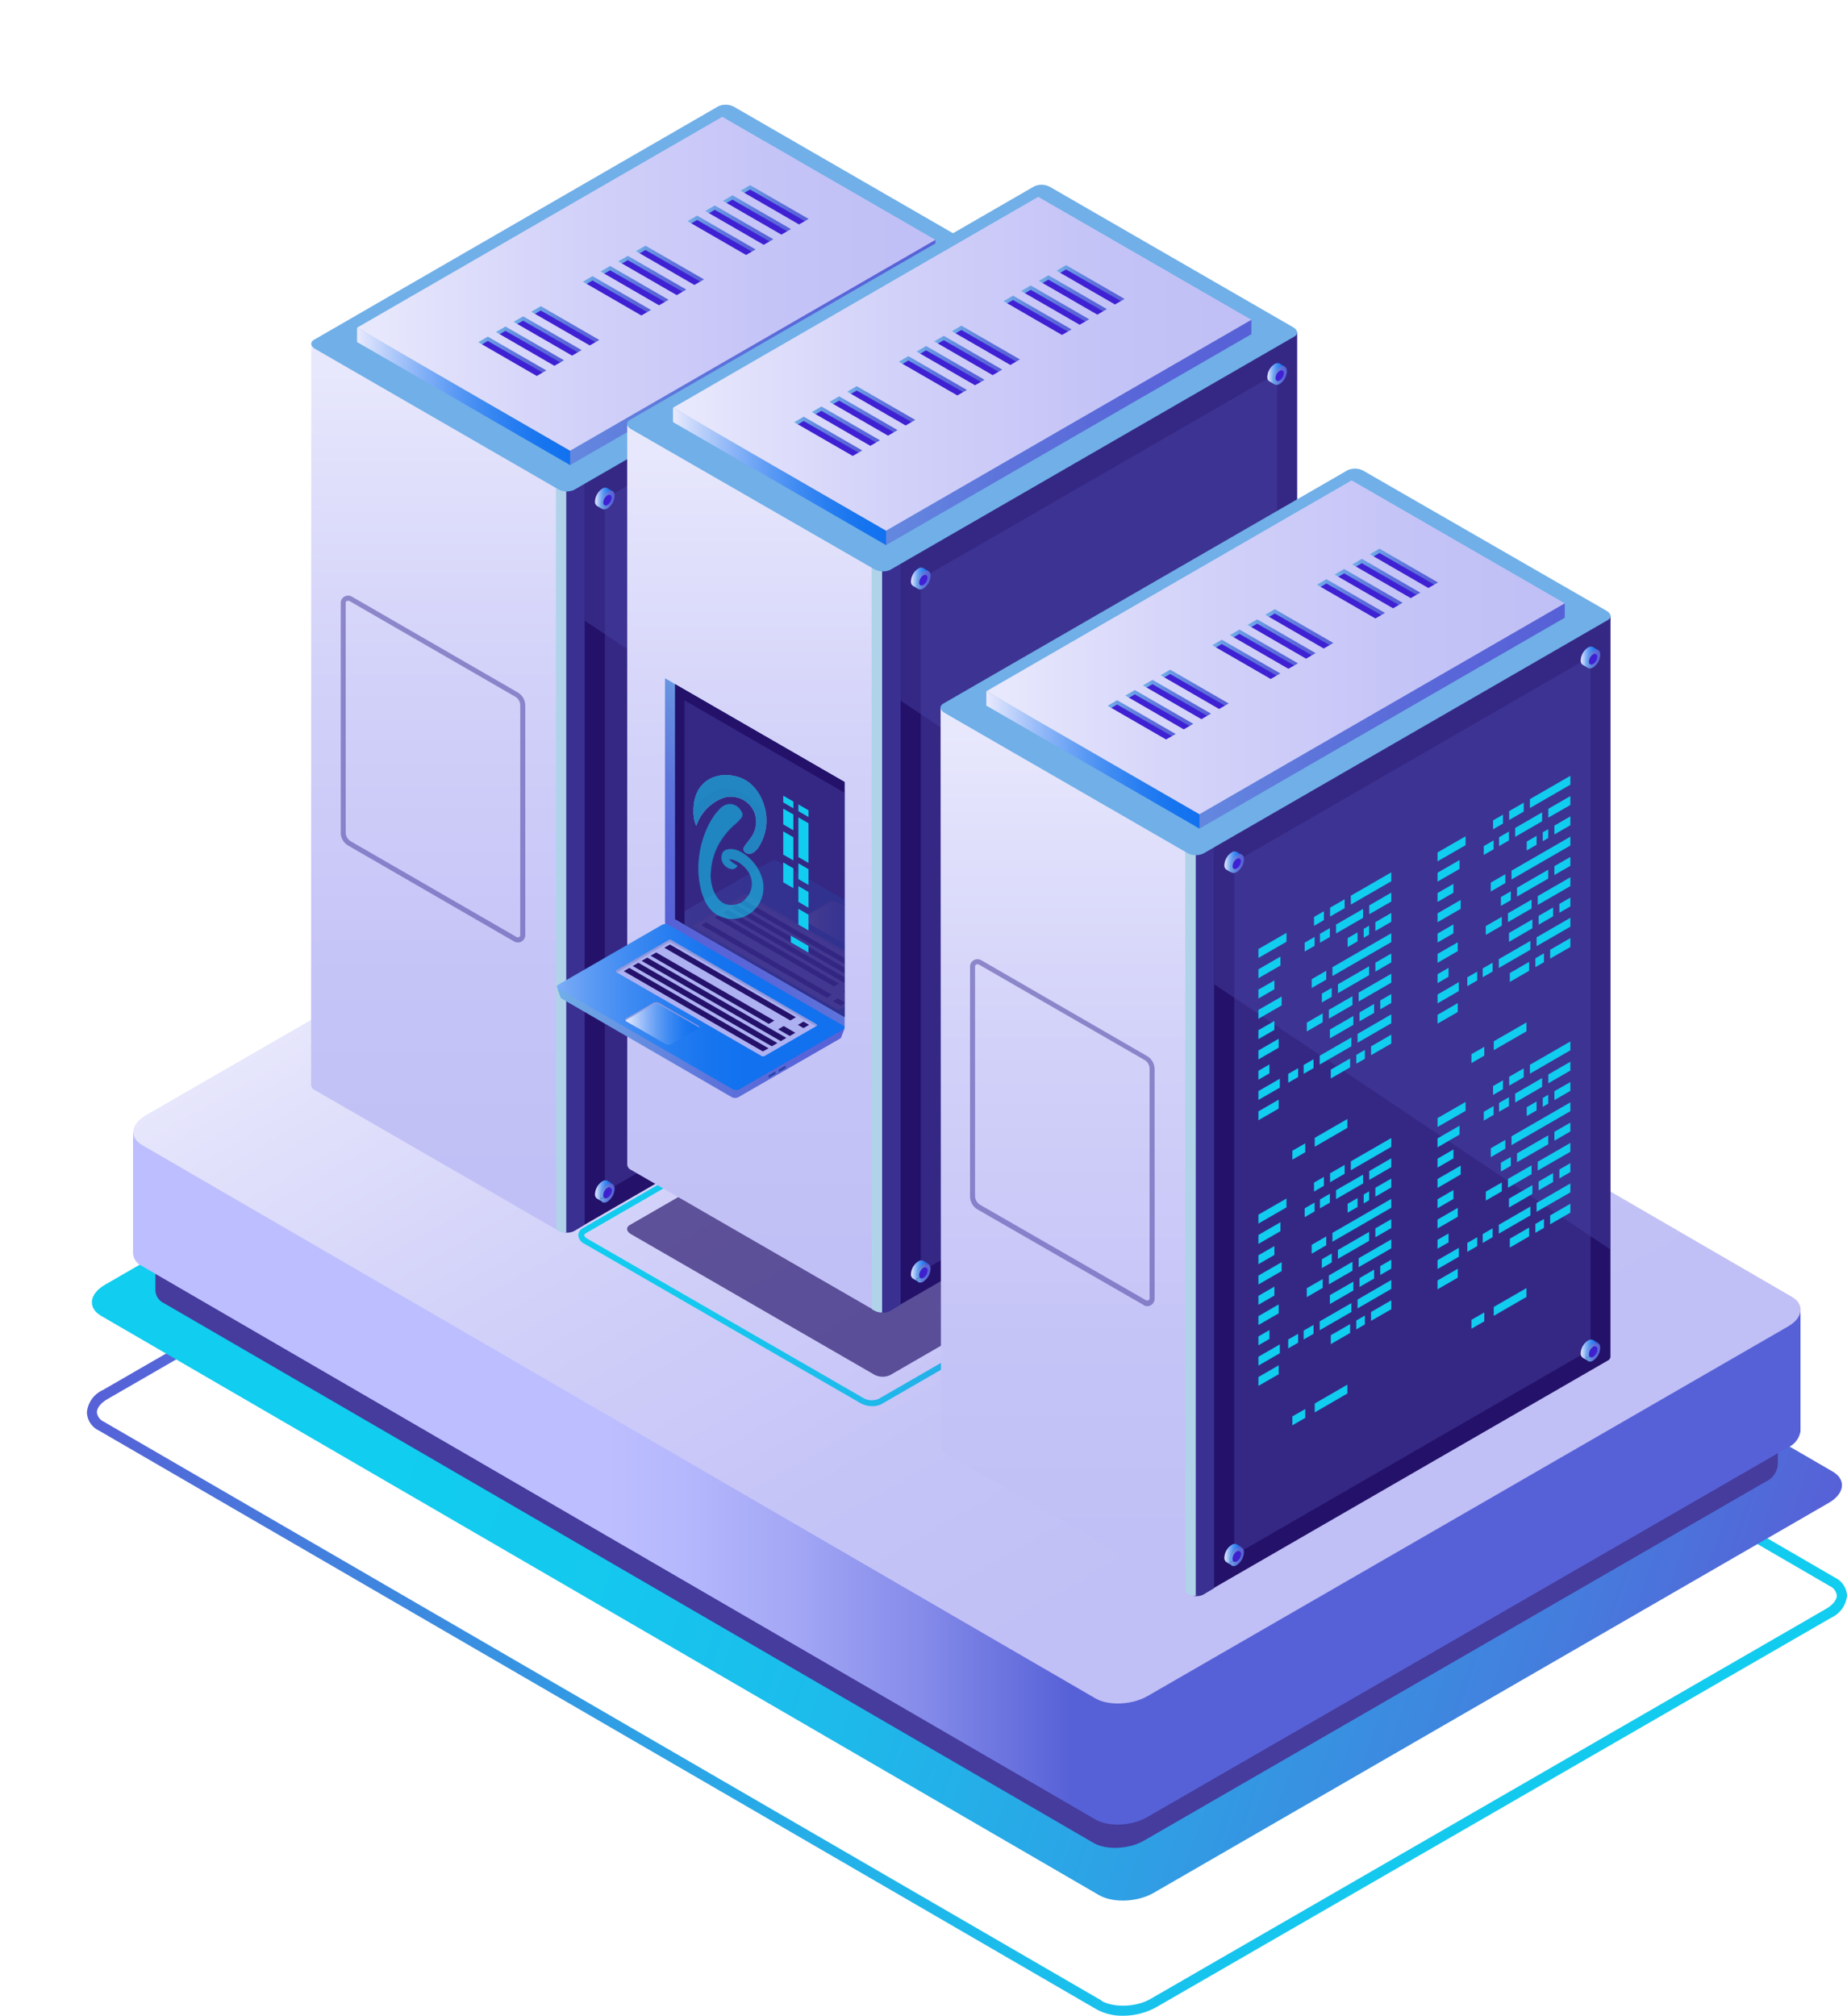 <svg xmlns="http://www.w3.org/2000/svg" xmlns:xlink="http://www.w3.org/1999/xlink" viewBox="0 0 290.31 316.86"><defs><style>.cls-1{mask:url(#mask);filter:url(#luminosity-noclip-10);}.cls-10,.cls-12,.cls-14,.cls-16,.cls-18,.cls-2,.cls-4,.cls-6,.cls-8{mix-blend-mode:multiply;}.cls-2{fill:url(#Áĺçűě_ííűé_ăđŕäčĺíň_68);}.cls-3{mask:url(#mask-2);filter:url(#luminosity-noclip-15);}.cls-4{fill:url(#Áĺçűě_ííűé_ăđŕäčĺíň_68-2);}.cls-5{mask:url(#mask-3);filter:url(#luminosity-noclip-16);}.cls-6{fill:url(#Áĺçűě_ííűé_ăđŕäčĺíň_62);}.cls-7{mask:url(#mask-4);filter:url(#luminosity-noclip-17);}.cls-8{fill:url(#Áĺçűě_ííűé_ăđŕäčĺíň_62-2);}.cls-9{mask:url(#mask-5);filter:url(#luminosity-noclip-18);}.cls-10{fill:url(#Áĺçűě_ííűé_ăđŕäčĺíň_62-3);}.cls-11{mask:url(#mask-6);filter:url(#luminosity-noclip-11);}.cls-12{fill:url(#Áĺçűě_ííűé_ăđŕäčĺíň_68-3);}.cls-13{mask:url(#mask-7);filter:url(#luminosity-noclip-12);}.cls-14{fill:url(#Áĺçűě_ííűé_ăđŕäčĺíň_68-4);}.cls-15{mask:url(#mask-8);filter:url(#luminosity-noclip-13);}.cls-16{fill:url(#Áĺçűě_ííűé_ăđŕäčĺíň_68-5);}.cls-17{mask:url(#mask-9);filter:url(#luminosity-noclip-14);}.cls-18{fill:url(#Áĺçűě_ííűé_ăđŕäčĺíň_68-6);}.cls-19{fill:none;}.cls-20{isolation:isolate;}.cls-21{mask:url(#mask-10);}.cls-22,.cls-24,.cls-26,.cls-28,.cls-30,.cls-32{opacity:0.66;}.cls-22{fill:url(#Áĺçűě_ííűé_ăđŕäčĺíň_13);}.cls-23{mask:url(#mask-11);}.cls-24{fill:url(#Áĺçűě_ííűé_ăđŕäčĺíň_13-2);}.cls-25{mask:url(#mask-12);}.cls-26{fill:url(#Áĺçűě_ííűé_ăđŕäčĺíň_13-3);}.cls-27{mask:url(#mask-13);}.cls-28{fill:url(#Áĺçűě_ííűé_ăđŕäčĺíň_13-4);}.cls-29{mask:url(#mask-14);}.cls-30{fill:url(#Áĺçűě_ííűé_ăđŕäčĺíň_13-5);}.cls-31{mask:url(#mask-15);}.cls-32{fill:url(#Áĺçűě_ííűé_ăđŕäčĺíň_13-6);}.cls-33{fill:url(#Áĺçűě_ííűé_ăđŕäčĺíň_9);}.cls-34{fill:url(#Áĺçűě_ííűé_ăđŕäčĺíň_12);}.cls-35,.cls-63{fill:#453c9e;}.cls-36{fill:url(#Áĺçűě_ííűé_ăđŕäčĺíň_8);}.cls-37{fill:url(#Neues_Verlaufsfeld_5);}.cls-38{fill:url(#Neues_Verlaufsfeld_6);}.cls-39{fill:#24126a;}.cls-40{fill:url(#Neues_Verlaufsfeld_7);}.cls-41{fill:#393091;}.cls-42{fill:#b0d3ea;}.cls-43,.cls-63{opacity:0.51;}.cls-44{fill:#70afe8;}.cls-45{mask:url(#mask-16);}.cls-122,.cls-46,.cls-80{opacity:0.78;}.cls-46{fill:url(#Áĺçűě_ííűé_ăđŕäčĺíň_5);}.cls-47{fill:url(#Áĺçűě_ííűé_ăđŕäčĺíň_7);}.cls-48{fill:url(#Áĺçűě_ííűé_ăđŕäčĺíň_8-2);}.cls-49{fill:url(#Neues_Verlaufsfeld_7-2);}.cls-50{fill:#3f21d3;}.cls-51{fill:url(#Áĺçűě_ííűé_ăđŕäčĺíň_7-2);}.cls-52{fill:url(#Áĺçűě_ííűé_ăđŕäčĺíň_7-3);}.cls-53{fill:url(#Áĺçűě_ííűé_ăđŕäčĺíň_7-4);}.cls-54{fill:url(#Áĺçűě_ííűé_ăđŕäčĺíň_7-5);}.cls-55{fill:url(#Áĺçűě_ííűé_ăđŕäčĺíň_7-6);}.cls-56{fill:url(#Áĺçűě_ííűé_ăđŕäčĺíň_7-7);}.cls-57{fill:url(#Áĺçűě_ííűé_ăđŕäčĺíň_7-8);}.cls-58{fill:url(#Áĺçűě_ííűé_ăđŕäčĺíň_7-9);}.cls-59{fill:url(#Áĺçűě_ííűé_ăđŕäčĺíň_7-10);}.cls-60{fill:url(#Áĺçűě_ííűé_ăđŕäčĺíň_7-11);}.cls-61{fill:url(#Áĺçűě_ííűé_ăđŕäčĺíň_7-12);}.cls-62{fill:url(#Áĺçűě_ííűé_ăđŕäčĺíň_7-13);}.cls-64{fill:url(#Áĺçűě_ííűé_ăđŕäčĺíň_8-3);}.cls-65{fill:url(#Áĺçűě_ííűé_ăđŕäčĺíň_7-14);}.cls-66{fill:url(#Áĺçűě_ííűé_ăđŕäčĺíň_8-4);}.cls-67{fill:url(#Áĺçűě_ííűé_ăđŕäčĺíň_7-15);}.cls-68{fill:url(#Áĺçűě_ííűé_ăđŕäčĺíň_8-5);}.cls-69{fill:url(#Áĺçűě_ííűé_ăđŕäčĺíň_7-16);}.cls-70{fill:url(#Áĺçűě_ííűé_ăđŕäčĺíň_8-6);}.cls-71{fill:url(#Áĺçűě_ííűé_ăđŕäčĺíň_7-17);}.cls-72{fill:url(#Áĺçűě_ííűé_ăđŕäčĺíň_8-7);}.cls-73{fill:url(#Áĺçűě_ííűé_ăđŕäčĺíň_7-18);}.cls-74{fill:url(#Áĺçűě_ííűé_ăđŕäčĺíň_8-8);}.cls-75{fill:url(#Áĺçűě_ííűé_ăđŕäčĺíň_7-19);}.cls-76{opacity:0.67;}.cls-77{fill:url(#Áĺçűě_ííűé_ăđŕäčĺíň_9-2);}.cls-78{fill:url(#Neues_Verlaufsfeld_7-3);}.cls-79{mask:url(#mask-17);}.cls-80{fill:url(#Áĺçűě_ííűé_ăđŕäčĺíň_5-2);}.cls-81{fill:url(#Áĺçűě_ííűé_ăđŕäčĺíň_7-20);}.cls-82{fill:url(#Áĺçűě_ííűé_ăđŕäčĺíň_8-9);}.cls-83{fill:url(#Neues_Verlaufsfeld_7-4);}.cls-84{fill:url(#Áĺçűě_ííűé_ăđŕäčĺíň_7-21);}.cls-85{fill:url(#Áĺçűě_ííűé_ăđŕäčĺíň_7-22);}.cls-86{fill:url(#Áĺçűě_ííűé_ăđŕäčĺíň_7-23);}.cls-87{fill:url(#Áĺçűě_ííűé_ăđŕäčĺíň_7-24);}.cls-88{fill:url(#Áĺçűě_ííűé_ăđŕäčĺíň_7-25);}.cls-89{fill:url(#Áĺçűě_ííűé_ăđŕäčĺíň_7-26);}.cls-90{fill:url(#Áĺçűě_ííűé_ăđŕäčĺíň_7-27);}.cls-91{fill:url(#Áĺçűě_ííűé_ăđŕäčĺíň_7-28);}.cls-92{fill:url(#Áĺçűě_ííűé_ăđŕäčĺíň_7-29);}.cls-93{fill:url(#Áĺçűě_ííűé_ăđŕäčĺíň_7-30);}.cls-94{fill:url(#Áĺçűě_ííűé_ăđŕäčĺíň_7-31);}.cls-95{fill:url(#Áĺçűě_ííűé_ăđŕäčĺíň_7-32);}.cls-96{fill:url(#Áĺçűě_ííűé_ăđŕäčĺíň_7-33);}.cls-97{fill:url(#Áĺçűě_ííűé_ăđŕäčĺíň_7-34);}.cls-98{fill:url(#Áĺçűě_ííűé_ăđŕäčĺíň_8-10);}.cls-99{fill:#2842a2;}.cls-100{fill:#adb1f2;}.cls-101{fill:#9198db;}.cls-102{fill:url(#Áĺçűě_ííűé_ăđŕäčĺíň_8-11);}.cls-103{opacity:0.11;}.cls-104{clip-path:url(#clip-path);}.cls-105{fill:url(#Áĺçűě_ííűé_ăđŕäčĺíň_8-12);}.cls-106{fill:url(#Áĺçűě_ííűé_ăđŕäčĺíň_8-13);}.cls-107,.cls-153,.cls-154,.cls-155,.cls-156,.cls-157{fill:#11cdef;}.cls-108{fill:url(#Áĺçűě_ííűé_ăđŕäčĺíň_8-14);}.cls-109{fill:url(#Áĺçűě_ííűé_ăđŕäčĺíň_7-35);}.cls-110{fill:url(#Áĺçűě_ííűé_ăđŕäčĺíň_8-15);}.cls-111{fill:url(#Áĺçűě_ííűé_ăđŕäčĺíň_7-36);}.cls-112{fill:url(#Áĺçűě_ííűé_ăđŕäčĺíň_8-16);}.cls-113{fill:url(#Áĺçűě_ííűé_ăđŕäčĺíň_7-37);}.cls-114{fill:url(#Áĺçűě_ííűé_ăđŕäčĺíň_8-17);}.cls-115{fill:url(#Áĺçűě_ííűé_ăđŕäčĺíň_7-38);}.cls-116{fill:url(#Áĺçűě_ííűé_ăđŕäčĺíň_8-18);}.cls-117{fill:url(#Áĺçűě_ííűé_ăđŕäčĺíň_7-39);}.cls-118{fill:url(#Áĺçűě_ííűé_ăđŕäčĺíň_8-19);}.cls-119{fill:url(#Áĺçűě_ííűé_ăđŕäčĺíň_7-40);}.cls-120{fill:url(#Neues_Verlaufsfeld_7-5);}.cls-121{mask:url(#mask-18);}.cls-122{fill:url(#Áĺçűě_ííűé_ăđŕäčĺíň_5-3);}.cls-123{fill:url(#Áĺçűě_ííűé_ăđŕäčĺíň_7-41);}.cls-124{fill:url(#Áĺçűě_ííűé_ăđŕäčĺíň_8-20);}.cls-125{fill:url(#Neues_Verlaufsfeld_7-6);}.cls-126{fill:url(#Áĺçűě_ííűé_ăđŕäčĺíň_7-42);}.cls-127{fill:url(#Áĺçűě_ííűé_ăđŕäčĺíň_7-43);}.cls-128{fill:url(#Áĺçűě_ííűé_ăđŕäčĺíň_7-44);}.cls-129{fill:url(#Áĺçűě_ííűé_ăđŕäčĺíň_7-45);}.cls-130{fill:url(#Áĺçűě_ííűé_ăđŕäčĺíň_7-46);}.cls-131{fill:url(#Áĺçűě_ííűé_ăđŕäčĺíň_7-47);}.cls-132{fill:url(#Áĺçűě_ííűé_ăđŕäčĺíň_7-48);}.cls-133{fill:url(#Áĺçűě_ííűé_ăđŕäčĺíň_7-49);}.cls-134{fill:url(#Áĺçűě_ííűé_ăđŕäčĺíň_7-50);}.cls-135{fill:url(#Áĺçűě_ííűé_ăđŕäčĺíň_7-51);}.cls-136{fill:url(#Áĺçűě_ííűé_ăđŕäčĺíň_7-52);}.cls-137{fill:url(#Áĺçűě_ííűé_ăđŕäčĺíň_7-53);}.cls-138{fill:url(#Áĺçűě_ííűé_ăđŕäčĺíň_8-21);}.cls-139{fill:url(#Áĺçűě_ííűé_ăđŕäčĺíň_7-54);}.cls-140{fill:url(#Áĺçűě_ííűé_ăđŕäčĺíň_8-22);}.cls-141{fill:url(#Áĺçűě_ííűé_ăđŕäčĺíň_7-55);}.cls-142{fill:url(#Áĺçűě_ííűé_ăđŕäčĺíň_8-23);}.cls-143{fill:url(#Áĺçűě_ííűé_ăđŕäčĺíň_7-56);}.cls-144{fill:url(#Áĺçűě_ííűé_ăđŕäčĺíň_8-24);}.cls-145{fill:url(#Áĺçűě_ííűé_ăđŕäčĺíň_7-57);}.cls-146{fill:url(#Áĺçűě_ííűé_ăđŕäčĺíň_8-25);}.cls-147{fill:url(#Áĺçűě_ííűé_ăđŕäčĺíň_7-58);}.cls-148{fill:url(#Áĺçűě_ííűé_ăđŕäčĺíň_8-26);}.cls-149{fill:url(#Áĺçűě_ííűé_ăđŕäčĺíň_7-59);}.cls-150{opacity:0.57;}.cls-151{opacity:0.99;}.cls-152{fill:url(#Neues_Verlaufsfeld_4);}.cls-153,.cls-154,.cls-155{mix-blend-mode:soft-light;}.cls-154{opacity:0.68;}.cls-155{opacity:0.39;}.cls-156{opacity:0.04;mix-blend-mode:darken;}.cls-157{opacity:0.07;}.cls-158{filter:url(#luminosity-noclip-9);}.cls-159{filter:url(#luminosity-noclip-8);}.cls-160{filter:url(#luminosity-noclip-7);}.cls-161{filter:url(#luminosity-noclip-6);}.cls-162{filter:url(#luminosity-noclip-5);}.cls-163{filter:url(#luminosity-noclip-4);}.cls-164{filter:url(#luminosity-noclip-3);}.cls-165{filter:url(#luminosity-noclip-2);}.cls-166{filter:url(#luminosity-noclip);}</style><filter id="luminosity-noclip" x="84.12" y="-8979.61" width="8.97" height="32766" filterUnits="userSpaceOnUse" color-interpolation-filters="sRGB"><feFlood flood-color="#fff" result="bg"/><feBlend in="SourceGraphic" in2="bg"/></filter><mask id="mask" x="84.12" y="-8979.61" width="8.97" height="32766" maskUnits="userSpaceOnUse"><g class="cls-166"/></mask><linearGradient id="Áĺçűě_ííűé_ăđŕäčĺíň_68" x1="2950.58" y1="-500.76" x2="2950.58" y2="-631.51" gradientTransform="matrix(-0.87, 0.5, 0, 1.15, 2643.81, -733.78)" gradientUnits="userSpaceOnUse"><stop offset="0"/><stop offset="0.06" stop-color="#2a2a2a"/><stop offset="0.15" stop-color="#626262"/><stop offset="0.23" stop-color="#929292"/><stop offset="0.31" stop-color="#b6b6b6"/><stop offset="0.39" stop-color="#d1d1d1"/><stop offset="0.45" stop-color="#e0e0e0"/><stop offset="0.51" stop-color="#e6e6e6"/><stop offset="0.55" stop-color="#dedede"/><stop offset="0.62" stop-color="#c9c9c9"/><stop offset="0.71" stop-color="#a7a7a7"/><stop offset="0.8" stop-color="#787878"/><stop offset="0.91" stop-color="#3b3b3b"/><stop offset="1"/></linearGradient><filter id="luminosity-noclip-2" x="0" y="-8979.61" width="8.97" height="32766" filterUnits="userSpaceOnUse" color-interpolation-filters="sRGB"><feFlood flood-color="#fff" result="bg"/><feBlend in="SourceGraphic" in2="bg"/></filter><mask id="mask-2" x="0" y="-8979.61" width="8.97" height="32766" maskUnits="userSpaceOnUse"><g class="cls-165"/></mask><linearGradient id="Áĺçűě_ííűé_ăđŕäčĺíň_68-2" x1="3047.72" y1="-572.6" x2="3047.72" y2="-631.51" xlink:href="#Áĺçűě_ííűé_ăđŕäčĺíň_68"/><filter id="luminosity-noclip-3" x="89.61" y="-8979.61" width="64.61" height="32766" filterUnits="userSpaceOnUse" color-interpolation-filters="sRGB"><feFlood flood-color="#fff" result="bg"/><feBlend in="SourceGraphic" in2="bg"/></filter><mask id="mask-3" x="89.61" y="-8979.61" width="64.61" height="32766" maskUnits="userSpaceOnUse"><g class="cls-164"/></mask><linearGradient id="Áĺçűě_ííűé_ăđŕäčĺíň_62" x1="2608.61" y1="45.77" x2="2673.22" y2="45.77" gradientTransform="matrix(-1, 0, 0, 1, 2752.79, 0)" gradientUnits="userSpaceOnUse"><stop offset="0"/><stop offset="0.05" stop-color="#2f2f2f"/><stop offset="0.1" stop-color="#5a5a5a"/><stop offset="0.15" stop-color="#828282"/><stop offset="0.22" stop-color="#a4a4a4"/><stop offset="0.28" stop-color="silver"/><stop offset="0.36" stop-color="#d7d7d7"/><stop offset="0.44" stop-color="#e9e9e9"/><stop offset="0.54" stop-color="#f6f6f6"/><stop offset="0.68" stop-color="#fdfdfd"/><stop offset="1" stop-color="#fff"/></linearGradient><filter id="luminosity-noclip-4" x="139.27" y="-8979.61" width="64.61" height="32766" filterUnits="userSpaceOnUse" color-interpolation-filters="sRGB"><feFlood flood-color="#fff" result="bg"/><feBlend in="SourceGraphic" in2="bg"/></filter><mask id="mask-4" x="139.27" y="-8979.61" width="64.61" height="32766" maskUnits="userSpaceOnUse"><g class="cls-163"/></mask><linearGradient id="Áĺçűě_ííűé_ăđŕäčĺíň_62-2" x1="2558.95" y1="58.35" x2="2623.56" y2="58.35" xlink:href="#Áĺçűě_ííűé_ăđŕäčĺíň_62"/><filter id="luminosity-noclip-5" x="188.53" y="-8979.61" width="64.61" height="32766" filterUnits="userSpaceOnUse" color-interpolation-filters="sRGB"><feFlood flood-color="#fff" result="bg"/><feBlend in="SourceGraphic" in2="bg"/></filter><mask id="mask-5" x="188.53" y="-8979.61" width="64.61" height="32766" maskUnits="userSpaceOnUse"><g class="cls-162"/></mask><linearGradient id="Áĺçűě_ííűé_ăđŕäčĺíň_62-3" x1="2509.69" y1="102.92" x2="2574.3" y2="102.92" xlink:href="#Áĺçűě_ííűé_ăđŕäčĺíň_62"/><filter id="luminosity-noclip-6" x="67.3" y="-8979.61" width="8.97" height="32766" filterUnits="userSpaceOnUse" color-interpolation-filters="sRGB"><feFlood flood-color="#fff" result="bg"/><feBlend in="SourceGraphic" in2="bg"/></filter><mask id="mask-6" x="67.3" y="-8979.61" width="8.97" height="32766" maskUnits="userSpaceOnUse"><g class="cls-161"/></mask><linearGradient id="Áĺçűě_ííűé_ăđŕäčĺíň_68-3" x1="2970.01" y1="-532.06" x2="2970.01" y2="-600.2" xlink:href="#Áĺçűě_ííűé_ăđŕäčĺíň_68"/><filter id="luminosity-noclip-7" x="50.47" y="-8979.61" width="8.97" height="32766" filterUnits="userSpaceOnUse" color-interpolation-filters="sRGB"><feFlood flood-color="#fff" result="bg"/><feBlend in="SourceGraphic" in2="bg"/></filter><mask id="mask-7" x="50.47" y="-8979.61" width="8.97" height="32766" maskUnits="userSpaceOnUse"><g class="cls-160"/></mask><linearGradient id="Áĺçűě_ííűé_ăđŕäčĺíň_68-4" x1="2989.43" y1="-500.76" x2="2989.43" y2="-586.2" xlink:href="#Áĺçűě_ííűé_ăđŕäčĺíň_68"/><filter id="luminosity-noclip-8" x="33.65" y="-8979.61" width="8.97" height="32766" filterUnits="userSpaceOnUse" color-interpolation-filters="sRGB"><feFlood flood-color="#fff" result="bg"/><feBlend in="SourceGraphic" in2="bg"/></filter><mask id="mask-8" x="33.65" y="-8979.61" width="8.97" height="32766" maskUnits="userSpaceOnUse"><g class="cls-159"/></mask><linearGradient id="Áĺçűě_ííűé_ăđŕäčĺíň_68-5" x1="3008.86" y1="-500.76" x2="3008.86" y2="-666.81" xlink:href="#Áĺçűě_ííűé_ăđŕäčĺíň_68"/><filter id="luminosity-noclip-9" x="16.82" y="-8979.61" width="8.97" height="32766" filterUnits="userSpaceOnUse" color-interpolation-filters="sRGB"><feFlood flood-color="#fff" result="bg"/><feBlend in="SourceGraphic" in2="bg"/></filter><mask id="mask-9" x="16.82" y="-8979.61" width="8.97" height="32766" maskUnits="userSpaceOnUse"><g class="cls-158"/></mask><linearGradient id="Áĺçűě_ííűé_ăđŕäčĺíň_68-6" x1="3028.29" y1="-500.76" x2="3028.29" y2="-641.89" xlink:href="#Áĺçűě_ííűé_ăđŕäčĺíň_68"/><filter id="luminosity-noclip-10" x="84.12" y="11.62" width="8.97" height="152.34" filterUnits="userSpaceOnUse" color-interpolation-filters="sRGB"><feFlood flood-color="#fff" result="bg"/><feBlend in="SourceGraphic" in2="bg"/></filter><mask id="mask-10" x="84.12" y="11.62" width="8.97" height="152.34" maskUnits="userSpaceOnUse"><g class="cls-1"><path class="cls-2" d="M88.3,12.48l.62-.36c2.31-1.33,4.18.09,4.18,3.16V155.13c0,3.07-1.87,6.65-4.18,8l-.62.36c-2.31,1.33-4.18-.09-4.18-3.16V20.46C84.12,17.39,86,13.81,88.3,12.48Z"/></g></mask><linearGradient id="Áĺçűě_ííűé_ăđŕäčĺíň_13" x1="2950.58" y1="-500.76" x2="2950.58" y2="-631.51" gradientTransform="matrix(-0.87, 0.5, 0, 1.15, 2643.81, -733.78)" gradientUnits="userSpaceOnUse"><stop offset="0" stop-color="#5761d7"/><stop offset="0.07" stop-color="#4779dc"/><stop offset="0.2" stop-color="#309de4"/><stop offset="0.32" stop-color="#1fb8ea"/><stop offset="0.42" stop-color="#15c7ee"/><stop offset="0.51" stop-color="#11cdef"/><stop offset="0.58" stop-color="#16c5ed"/><stop offset="0.7" stop-color="#23b1e9"/><stop offset="0.84" stop-color="#3a8ee1"/><stop offset="1" stop-color="#5761d7"/></linearGradient><filter id="luminosity-noclip-11" x="67.3" y="57.49" width="8.97" height="80.04" filterUnits="userSpaceOnUse" color-interpolation-filters="sRGB"><feFlood flood-color="#fff" result="bg"/><feBlend in="SourceGraphic" in2="bg"/></filter><mask id="mask-11" x="67.3" y="57.49" width="8.97" height="80.04" maskUnits="userSpaceOnUse"><g class="cls-11"><path class="cls-12" d="M71.47,58.35,72.1,58c2.3-1.33,4.17.08,4.17,3.15v67.55c0,3.08-1.87,6.65-4.17,8l-.63.36c-2.3,1.33-4.17-.08-4.17-3.16V66.32C67.3,63.25,69.17,59.68,71.47,58.35Z"/></g></mask><linearGradient id="Áĺçűě_ííűé_ăđŕäčĺíň_13-2" x1="2970.01" y1="-532.06" x2="2970.01" y2="-600.2" xlink:href="#Áĺçűě_ííűé_ăđŕäčĺíň_13"/><filter id="luminosity-noclip-12" x="50.47" y="83.38" width="8.97" height="100.02" filterUnits="userSpaceOnUse" color-interpolation-filters="sRGB"><feFlood flood-color="#fff" result="bg"/><feBlend in="SourceGraphic" in2="bg"/></filter><mask id="mask-12" x="50.47" y="83.38" width="8.97" height="100.02" maskUnits="userSpaceOnUse"><g class="cls-13"><path class="cls-14" d="M54.65,84.24l.62-.36c2.31-1.33,4.18.08,4.18,3.15v87.53c0,3.07-1.87,6.64-4.18,8l-.62.36c-2.31,1.33-4.18-.08-4.18-3.15V92.21C50.47,89.14,52.34,85.57,54.65,84.24Z"/></g></mask><linearGradient id="Áĺçűě_ííűé_ăđŕäčĺíň_13-3" x1="2989.43" y1="-500.76" x2="2989.43" y2="-586.2" xlink:href="#Áĺçűě_ííűé_ăđŕäčĺíň_13"/><filter id="luminosity-noclip-13" x="33.65" y="0" width="8.97" height="193.11" filterUnits="userSpaceOnUse" color-interpolation-filters="sRGB"><feFlood flood-color="#fff" result="bg"/><feBlend in="SourceGraphic" in2="bg"/></filter><mask id="mask-13" x="33.65" y="0" width="8.97" height="193.11" maskUnits="userSpaceOnUse"><g class="cls-15"><path class="cls-16" d="M37.82.86,38.45.5c2.3-1.33,4.17.08,4.17,3.16V184.27c0,3.07-1.87,6.65-4.17,8l-.63.36c-2.3,1.33-4.17-.08-4.17-3.16V8.84C33.65,5.76,35.52,2.19,37.82.86Z"/></g></mask><linearGradient id="Áĺçűě_ííűé_ăđŕäčĺíň_13-4" x1="3008.86" y1="-500.76" x2="3008.86" y2="-666.81" xlink:href="#Áĺçűě_ííűé_ăđŕäčĺíň_13"/><filter id="luminosity-noclip-14" x="16.82" y="38.49" width="8.97" height="164.33" filterUnits="userSpaceOnUse" color-interpolation-filters="sRGB"><feFlood flood-color="#fff" result="bg"/><feBlend in="SourceGraphic" in2="bg"/></filter><mask id="mask-14" x="16.82" y="38.49" width="8.97" height="164.33" maskUnits="userSpaceOnUse"><g class="cls-17"><path class="cls-18" d="M21,39.35l.62-.36c2.31-1.33,4.18.09,4.18,3.16V194c0,3.08-1.87,6.65-4.18,8l-.62.36c-2.31,1.33-4.18-.08-4.18-3.16V47.33C16.82,44.26,18.69,40.68,21,39.35Z"/></g></mask><linearGradient id="Áĺçűě_ííűé_ăđŕäčĺíň_13-5" x1="3028.29" y1="-500.76" x2="3028.29" y2="-641.89" xlink:href="#Áĺçűě_ííűé_ăđŕäčĺíň_13"/><filter id="luminosity-noclip-15" x="0" y="60.19" width="8.97" height="69.39" filterUnits="userSpaceOnUse" color-interpolation-filters="sRGB"><feFlood flood-color="#fff" result="bg"/><feBlend in="SourceGraphic" in2="bg"/></filter><mask id="mask-15" x="0" y="60.19" width="8.97" height="69.39" maskUnits="userSpaceOnUse"><g class="cls-3"><path class="cls-4" d="M4.18,61.05l.62-.36C7.1,59.36,9,60.77,9,63.85v56.9c0,3.07-1.87,6.64-4.17,8l-.62.36C1.87,130.41,0,129,0,125.93V69C0,66,1.87,62.38,4.18,61.05Z"/></g></mask><linearGradient id="Áĺçűě_ííűé_ăđŕäčĺíň_13-6" x1="3047.72" y1="-572.6" x2="3047.72" y2="-631.51" xlink:href="#Áĺçűě_ííűé_ăđŕäčĺíň_13"/><linearGradient id="Áĺçűě_ííűé_ăđŕäčĺíň_9" x1="-2234.07" y1="172.71" x2="-2013.43" y2="300.1" gradientTransform="translate(2275.73)" gradientUnits="userSpaceOnUse"><stop offset="0" stop-color="#5761d7"/><stop offset="0.18" stop-color="#4281de"/><stop offset="0.41" stop-color="#2da2e5"/><stop offset="0.63" stop-color="#1dbaeb"/><stop offset="0.83" stop-color="#14c8ee"/><stop offset="1" stop-color="#11cdef"/></linearGradient><linearGradient id="Áĺçűě_ííűé_ăđŕäčĺíň_12" x1="-2126.98" y1="1676.51" x2="-1975.18" y2="1575.25" gradientTransform="matrix(0.87, 0.5, -0.87, 0.5, 3376.85, 436.39)" gradientUnits="userSpaceOnUse"><stop offset="0" stop-color="#11cdef"/><stop offset="0.17" stop-color="#14c8ee"/><stop offset="0.37" stop-color="#1dbaeb"/><stop offset="0.59" stop-color="#2da2e5"/><stop offset="0.82" stop-color="#4281de"/><stop offset="1" stop-color="#5761d7"/></linearGradient><linearGradient id="Áĺçűě_ííűé_ăđŕäčĺíň_8" x1="-2174.83" y1="1637.86" x2="-1997.18" y2="1637.86" gradientTransform="matrix(0.87, 0.5, -0.87, 0.5, 3376.85, 436.39)" gradientUnits="userSpaceOnUse"><stop offset="0" stop-color="#1171ef"/><stop offset="0.12" stop-color="#1674ef"/><stop offset="0.25" stop-color="#247cf0"/><stop offset="0.4" stop-color="#3c89f2"/><stop offset="0.55" stop-color="#5d9bf4"/><stop offset="0.71" stop-color="#88b3f7"/><stop offset="0.87" stop-color="#bbd0fa"/><stop offset="1" stop-color="#e9e9fd"/></linearGradient><linearGradient id="Neues_Verlaufsfeld_5" x1="-2228.1" y1="210.92" x2="-2092.62" y2="210.92" gradientTransform="translate(2275.73)" gradientUnits="userSpaceOnUse"><stop offset="0.35" stop-color="#bcbeff"/><stop offset="0.44" stop-color="#b5b8fc"/><stop offset="0.57" stop-color="#a3a7f5"/><stop offset="0.72" stop-color="#848be9"/><stop offset="0.88" stop-color="#5a64d8"/><stop offset="0.89" stop-color="#5761d7"/></linearGradient><linearGradient id="Neues_Verlaufsfeld_6" x1="-2197.58" y1="1617.41" x2="-2015.33" y2="1617.41" gradientTransform="matrix(0.87, 0.5, -0.87, 0.5, 3376.85, 436.39)" gradientUnits="userSpaceOnUse"><stop offset="0" stop-color="#e9e9fd"/><stop offset="0.36" stop-color="#d3d2f9"/><stop offset="0.71" stop-color="#c5c4f7"/><stop offset="1" stop-color="#c0bff6"/></linearGradient><linearGradient id="Neues_Verlaufsfeld_7" x1="2683.8" y1="193.71" x2="2683.8" y2="54.02" gradientTransform="matrix(-1, 0, 0, 1, 2752.79, 0)" gradientUnits="userSpaceOnUse"><stop offset="0" stop-color="#c0bff6"/><stop offset="0.29" stop-color="#c5c4f7"/><stop offset="0.64" stop-color="#d3d2f9"/><stop offset="1" stop-color="#e9e9fd"/></linearGradient><filter id="luminosity-noclip-16" x="89.61" y="18.36" width="64.61" height="54.83" filterUnits="userSpaceOnUse" color-interpolation-filters="sRGB"><feFlood flood-color="#fff" result="bg"/><feBlend in="SourceGraphic" in2="bg"/></filter><mask id="mask-16" x="89.61" y="18.36" width="64.61" height="54.83" maskUnits="userSpaceOnUse"><g class="cls-5"><path class="cls-6" d="M113.53,18.36h4.54l35.54,20.52c.74.42.82,1.07.18,1.44l-1.73,1L96.86,73.19l-7.25-.08Z"/></g></mask><linearGradient id="Áĺçűě_ííűé_ăđŕäčĺíň_5" x1="2608.61" y1="45.77" x2="2673.22" y2="45.77" gradientTransform="matrix(-1, 0, 0, 1, 2752.79, 0)" gradientUnits="userSpaceOnUse"><stop offset="0" stop-color="#e9e9fd"/><stop offset="0.04" stop-color="#d3d5f7"/><stop offset="0.11" stop-color="#b2b6ef"/><stop offset="0.18" stop-color="#969be7"/><stop offset="0.27" stop-color="#7f86e1"/><stop offset="0.36" stop-color="#6d75dd"/><stop offset="0.48" stop-color="#606ad9"/><stop offset="0.64" stop-color="#5963d8"/><stop offset="1" stop-color="#5761d7"/></linearGradient><linearGradient id="Áĺçűě_ííűé_ăđŕäčĺíň_7" x1="2605.76" y1="46.86" x2="2692.25" y2="46.86" gradientTransform="matrix(-1, 0, 0, 1, 2752.79, 0)" gradientUnits="userSpaceOnUse"><stop offset="0" stop-color="#5761d7"/><stop offset="0.21" stop-color="#5966d8"/><stop offset="0.45" stop-color="#5d74db"/><stop offset="0.71" stop-color="#658ce0"/><stop offset="0.98" stop-color="#6fade8"/><stop offset="1" stop-color="#70afe8"/></linearGradient><linearGradient id="Áĺçűě_ííűé_ăđŕäčĺíň_8-2" x1="2663.18" y1="62.31" x2="2696.67" y2="62.31" gradientTransform="matrix(-1, 0, 0, 1, 2752.79, 0)" xlink:href="#Áĺçűě_ííűé_ăđŕäčĺíň_8"/><linearGradient id="Neues_Verlaufsfeld_7-2" x1="2605.76" y1="44.6" x2="2696.67" y2="44.6" xlink:href="#Neues_Verlaufsfeld_7"/><linearGradient id="Áĺçűě_ííűé_ăđŕäčĺíň_7-2" x1="2625.69" y1="31.93" x2="2636.38" y2="31.93" xlink:href="#Áĺçűě_ííűé_ăđŕäčĺíň_7"/><linearGradient id="Áĺçűě_ííűé_ăđŕäčĺíň_7-3" x1="2628.46" y1="33.53" x2="2639.16" y2="33.53" xlink:href="#Áĺçűě_ííűé_ăđŕäčĺíň_7"/><linearGradient id="Áĺçűě_ííűé_ăđŕäčĺíň_7-4" x1="2631.24" y1="35.12" x2="2641.94" y2="35.12" xlink:href="#Áĺçűě_ííűé_ăđŕäčĺíň_7"/><linearGradient id="Áĺçűě_ííűé_ăđŕäčĺíň_7-5" x1="2634.02" y1="36.72" x2="2644.71" y2="36.72" xlink:href="#Áĺçűě_ííűé_ăđŕäčĺíň_7"/><linearGradient id="Áĺçűě_ííűé_ăđŕäčĺíň_7-6" x1="2642.14" y1="41.44" x2="2652.83" y2="41.44" xlink:href="#Áĺçűě_ííűé_ăđŕäčĺíň_7"/><linearGradient id="Áĺçűě_ííűé_ăđŕäčĺíň_7-7" x1="2644.91" y1="43.04" x2="2655.61" y2="43.04" xlink:href="#Áĺçűě_ííűé_ăđŕäčĺíň_7"/><linearGradient id="Áĺçűě_ííűé_ăđŕäčĺíň_7-8" x1="2647.69" y1="44.64" x2="2658.39" y2="44.64" xlink:href="#Áĺçűě_ííűé_ăđŕäčĺíň_7"/><linearGradient id="Áĺçűě_ííűé_ăđŕäčĺíň_7-9" x1="2650.47" y1="46.23" x2="2661.16" y2="46.23" xlink:href="#Áĺçűě_ííűé_ăđŕäčĺíň_7"/><linearGradient id="Áĺçűě_ííűé_ăđŕäčĺíň_7-10" x1="2658.59" y1="50.95" x2="2669.28" y2="50.95" xlink:href="#Áĺçűě_ííűé_ăđŕäčĺíň_7"/><linearGradient id="Áĺçűě_ííűé_ăđŕäčĺíň_7-11" x1="2661.36" y1="52.55" x2="2672.06" y2="52.55" xlink:href="#Áĺçűě_ííűé_ăđŕäčĺíň_7"/><linearGradient id="Áĺçűě_ííűé_ăđŕäčĺíň_7-12" x1="2664.14" y1="54.15" x2="2674.84" y2="54.15" xlink:href="#Áĺçűě_ííűé_ăđŕäčĺíň_7"/><linearGradient id="Áĺçűě_ííűé_ăđŕäčĺíň_7-13" x1="2666.92" y1="55.75" x2="2677.61" y2="55.75" xlink:href="#Áĺçűě_ííűé_ăđŕäčĺíň_7"/><linearGradient id="Áĺçűě_ííűé_ăđŕäčĺíň_8-3" x1="2656.51" y1="78.35" x2="2659.25" y2="78.35" gradientTransform="matrix(-1, 0, 0, 1, 2752.79, 0)" xlink:href="#Áĺçűě_ííűé_ăđŕäčĺíň_8"/><linearGradient id="Áĺçűě_ííűé_ăđŕäčĺíň_7-14" x1="2656.18" y1="78.62" x2="2658.44" y2="78.62" xlink:href="#Áĺçűě_ííűé_ăđŕäčĺíň_7"/><linearGradient id="Áĺçűě_ííűé_ăđŕäčĺíň_8-4" x1="2600.5" y1="46.19" x2="2603.24" y2="46.19" gradientTransform="matrix(-1, 0, 0, 1, 2752.79, 0)" xlink:href="#Áĺçűě_ííűé_ăđŕäčĺíň_8"/><linearGradient id="Áĺçűě_ííűé_ăđŕäčĺíň_7-15" x1="2600.17" y1="46.47" x2="2602.44" y2="46.47" xlink:href="#Áĺçűě_ííűé_ăđŕäčĺíň_7"/><linearGradient id="Áĺçűě_ííűé_ăđŕäčĺíň_8-5" x1="2656.51" y1="187.24" x2="2659.25" y2="187.24" gradientTransform="matrix(-1, 0, 0, 1, 2752.79, 0)" xlink:href="#Áĺçűě_ííűé_ăđŕäčĺíň_8"/><linearGradient id="Áĺçűě_ííűé_ăđŕäčĺíň_7-16" x1="2656.18" y1="187.56" x2="2658.44" y2="187.56" xlink:href="#Áĺçűě_ííűé_ăđŕäčĺíň_7"/><linearGradient id="Áĺçűě_ííűé_ăđŕäčĺíň_8-6" x1="2656.51" y1="187.47" x2="2659.25" y2="187.47" gradientTransform="matrix(-1, 0, 0, 1, 2752.79, 0)" xlink:href="#Áĺçűě_ííűé_ăđŕäčĺíň_8"/><linearGradient id="Áĺçűě_ííűé_ăđŕäčĺíň_7-17" x1="2656.18" y1="187.47" x2="2658.44" y2="187.47" xlink:href="#Áĺçűě_ííűé_ăđŕäčĺíň_7"/><linearGradient id="Áĺçűě_ííűé_ăđŕäčĺíň_8-7" x1="2600.5" y1="155.09" x2="2603.24" y2="155.09" gradientTransform="matrix(-1, 0, 0, 1, 2752.79, 0)" xlink:href="#Áĺçűě_ííűé_ăđŕäčĺíň_8"/><linearGradient id="Áĺçűě_ííűé_ăđŕäčĺíň_7-18" x1="2600.17" y1="155.4" x2="2602.44" y2="155.4" xlink:href="#Áĺçűě_ííűé_ăđŕäčĺíň_7"/><linearGradient id="Áĺçűě_ííűé_ăđŕäčĺíň_8-8" x1="2600.5" y1="155.32" x2="2603.24" y2="155.32" gradientTransform="matrix(-1, 0, 0, 1, 2752.79, 0)" xlink:href="#Áĺçűě_ííűé_ăđŕäčĺíň_8"/><linearGradient id="Áĺçűě_ííűé_ăđŕäčĺíň_7-19" x1="2600.17" y1="155.32" x2="2602.44" y2="155.32" xlink:href="#Áĺçűě_ííűé_ăđŕäčĺíň_7"/><linearGradient id="Áĺçűě_ííűé_ăđŕäčĺíň_9-2" x1="2541.22" y1="186.01" x2="2661.89" y2="186.01" gradientTransform="matrix(-1, 0, 0, 1, 2752.79, 0)" xlink:href="#Áĺçűě_ííűé_ăđŕäčĺíň_9"/><linearGradient id="Neues_Verlaufsfeld_7-3" x1="2634.14" y1="206.29" x2="2634.14" y2="66.6" xlink:href="#Neues_Verlaufsfeld_7"/><filter id="luminosity-noclip-17" x="139.27" y="30.94" width="64.61" height="54.83" filterUnits="userSpaceOnUse" color-interpolation-filters="sRGB"><feFlood flood-color="#fff" result="bg"/><feBlend in="SourceGraphic" in2="bg"/></filter><mask id="mask-17" x="139.27" y="30.94" width="64.61" height="54.83" maskUnits="userSpaceOnUse"><g class="cls-7"><path class="cls-8" d="M163.19,30.94h4.54l35.54,20.51c.74.43.82,1.08.18,1.45l-1.73,1-55.2,31.88-7.25-.09Z"/></g></mask><linearGradient id="Áĺçűě_ííűé_ăđŕäčĺíň_5-2" x1="2558.95" y1="58.35" x2="2623.56" y2="58.35" xlink:href="#Áĺçűě_ííűé_ăđŕäčĺíň_5"/><linearGradient id="Áĺçűě_ííűé_ăđŕäčĺíň_7-20" x1="2556.1" y1="59.44" x2="2642.59" y2="59.44" xlink:href="#Áĺçűě_ííűé_ăđŕäčĺíň_7"/><linearGradient id="Áĺçűě_ííűé_ăđŕäčĺíň_8-9" x1="2613.52" y1="74.89" x2="2647.01" y2="74.89" gradientTransform="matrix(-1, 0, 0, 1, 2752.79, 0)" xlink:href="#Áĺçűě_ííűé_ăđŕäčĺíň_8"/><linearGradient id="Neues_Verlaufsfeld_7-4" x1="2556.1" y1="57.18" x2="2647.01" y2="57.18" xlink:href="#Neues_Verlaufsfeld_7"/><linearGradient id="Áĺçűě_ííűé_ăđŕäčĺíň_7-21" x1="2576.03" y1="44.51" x2="2586.73" y2="44.51" xlink:href="#Áĺçűě_ííűé_ăđŕäčĺíň_7"/><linearGradient id="Áĺçűě_ííűé_ăđŕäčĺíň_7-22" x1="2578.81" y1="46.1" x2="2589.5" y2="46.1" xlink:href="#Áĺçűě_ííűé_ăđŕäčĺíň_7"/><linearGradient id="Áĺçűě_ííűé_ăđŕäčĺíň_7-23" x1="2581.58" y1="47.7" x2="2592.28" y2="47.7" xlink:href="#Áĺçűě_ííűé_ăđŕäčĺíň_7"/><linearGradient id="Áĺçűě_ííűé_ăđŕäčĺíň_7-24" x1="2584.36" y1="49.3" x2="2595.06" y2="49.3" xlink:href="#Áĺçűě_ííűé_ăđŕäčĺíň_7"/><linearGradient id="Áĺçűě_ííűé_ăđŕäčĺíň_7-25" x1="2592.48" y1="54.02" x2="2603.17" y2="54.02" xlink:href="#Áĺçűě_ííűé_ăđŕäčĺíň_7"/><linearGradient id="Áĺçűě_ííűé_ăđŕäčĺíň_7-26" x1="2595.25" y1="55.62" x2="2605.95" y2="55.62" xlink:href="#Áĺçűě_ííűé_ăđŕäčĺíň_7"/><linearGradient id="Áĺçűě_ííűé_ăđŕäčĺíň_7-27" x1="2598.03" y1="57.21" x2="2608.73" y2="57.21" xlink:href="#Áĺçűě_ííűé_ăđŕäčĺíň_7"/><linearGradient id="Áĺçűě_ííűé_ăđŕäčĺíň_7-28" x1="2600.81" y1="58.81" x2="2611.5" y2="58.81" xlink:href="#Áĺçűě_ííűé_ăđŕäčĺíň_7"/><linearGradient id="Áĺçűě_ííűé_ăđŕäčĺíň_7-29" x1="2608.93" y1="63.53" x2="2619.62" y2="63.53" xlink:href="#Áĺçűě_ííűé_ăđŕäčĺíň_7"/><linearGradient id="Áĺçűě_ííűé_ăđŕäčĺíň_7-30" x1="2611.7" y1="65.13" x2="2622.4" y2="65.13" xlink:href="#Áĺçűě_ííűé_ăđŕäčĺíň_7"/><linearGradient id="Áĺçűě_ííűé_ăđŕäčĺíň_7-31" x1="2614.48" y1="66.73" x2="2625.18" y2="66.73" xlink:href="#Áĺçűě_ííűé_ăđŕäčĺíň_7"/><linearGradient id="Áĺçűě_ííűé_ăđŕäčĺíň_7-32" x1="2617.26" y1="68.32" x2="2627.95" y2="68.32" xlink:href="#Áĺçűě_ííűé_ăđŕäčĺíň_7"/><linearGradient id="Áĺçűě_ííűé_ăđŕäčĺíň_7-33" x1="2647.76" y1="144.18" x2="2625.11" y2="127.36" xlink:href="#Áĺçűě_ííűé_ăđŕäčĺíň_7"/><linearGradient id="Áĺçűě_ííűé_ăđŕäčĺíň_7-34" x1="2620.04" y1="159.84" x2="2665.25" y2="159.84" xlink:href="#Áĺçűě_ííűé_ăđŕäčĺíň_7"/><linearGradient id="Áĺçűě_ííűé_ăđŕäčĺíň_8-10" x1="2635.23" y1="158.33" x2="2680.46" y2="158.33" gradientTransform="matrix(-1, 0, 0, 1, 2752.79, 0)" xlink:href="#Áĺçűě_ííűé_ăđŕäčĺíň_8"/><linearGradient id="Áĺçűě_ííűé_ăđŕäčĺíň_8-11" x1="2642.89" y1="160.9" x2="2654.47" y2="160.9" gradientTransform="matrix(-1, 0, 0, 1, 2752.79, 0)" xlink:href="#Áĺçűě_ííűé_ăđŕäčĺíň_8"/><clipPath id="clip-path"><polygon id="SVGID" class="cls-19" points="107.59 145.34 107.59 110.1 132.75 124.62 132.75 159.86 107.59 145.34"/></clipPath><linearGradient id="Áĺçűě_ííűé_ăđŕäčĺíň_8-12" x1="2618.13" y1="148.27" x2="2663.15" y2="148.27" gradientTransform="matrix(-1, 0, 0, 1, 2752.79, 0)" xlink:href="#Áĺçűě_ííűé_ăđŕäčĺíň_8"/><linearGradient id="Áĺçűě_ííűé_ăđŕäčĺíň_8-13" x1="2615.17" y1="144.97" x2="2626.69" y2="144.97" gradientTransform="matrix(-1, 0, 0, 1, 2752.79, 0)" xlink:href="#Áĺçűě_ííűé_ăđŕäčĺíň_8"/><linearGradient id="Áĺçűě_ííűé_ăđŕäčĺíň_8-14" x1="2606.85" y1="90.92" x2="2609.59" y2="90.92" gradientTransform="matrix(-1, 0, 0, 1, 2752.79, 0)" xlink:href="#Áĺçűě_ííűé_ăđŕäčĺíň_8"/><linearGradient id="Áĺçűě_ííűé_ăđŕäčĺíň_7-35" x1="2606.52" y1="91.2" x2="2608.79" y2="91.2" xlink:href="#Áĺçűě_ííűé_ăđŕäčĺíň_7"/><linearGradient id="Áĺçűě_ííűé_ăđŕäčĺíň_8-15" x1="2550.84" y1="58.77" x2="2553.58" y2="58.77" gradientTransform="matrix(-1, 0, 0, 1, 2752.79, 0)" xlink:href="#Áĺçűě_ííűé_ăđŕäčĺíň_8"/><linearGradient id="Áĺçűě_ííűé_ăđŕäčĺíň_7-36" x1="2550.51" y1="59.05" x2="2552.78" y2="59.05" xlink:href="#Áĺçűě_ííűé_ăđŕäčĺíň_7"/><linearGradient id="Áĺçűě_ííűé_ăđŕäčĺíň_8-16" x1="2606.85" y1="199.82" x2="2609.59" y2="199.82" gradientTransform="matrix(-1, 0, 0, 1, 2752.79, 0)" xlink:href="#Áĺçűě_ííűé_ăđŕäčĺíň_8"/><linearGradient id="Áĺçűě_ííűé_ăđŕäčĺíň_7-37" x1="2606.52" y1="200.13" x2="2608.79" y2="200.13" xlink:href="#Áĺçűě_ííűé_ăđŕäčĺíň_7"/><linearGradient id="Áĺçűě_ííűé_ăđŕäčĺíň_8-17" x1="2606.85" y1="200.05" x2="2609.59" y2="200.05" gradientTransform="matrix(-1, 0, 0, 1, 2752.79, 0)" xlink:href="#Áĺçűě_ííűé_ăđŕäčĺíň_8"/><linearGradient id="Áĺçűě_ííűé_ăđŕäčĺíň_7-38" x1="2606.52" y1="200.05" x2="2608.79" y2="200.05" xlink:href="#Áĺçűě_ííűé_ăđŕäčĺíň_7"/><linearGradient id="Áĺçűě_ííűé_ăđŕäčĺíň_8-18" x1="2550.84" y1="167.66" x2="2553.58" y2="167.66" gradientTransform="matrix(-1, 0, 0, 1, 2752.79, 0)" xlink:href="#Áĺçűě_ííűé_ăđŕäčĺíň_8"/><linearGradient id="Áĺçűě_ííűé_ăđŕäčĺíň_7-39" x1="2550.51" y1="167.98" x2="2552.78" y2="167.98" xlink:href="#Áĺçűě_ííűé_ăđŕäčĺíň_7"/><linearGradient id="Áĺçűě_ííűé_ăđŕäčĺíň_8-19" x1="2550.84" y1="167.9" x2="2553.58" y2="167.9" gradientTransform="matrix(-1, 0, 0, 1, 2752.79, 0)" xlink:href="#Áĺçűě_ííűé_ăđŕäčĺíň_8"/><linearGradient id="Áĺçűě_ííűé_ăđŕäčĺíň_7-40" x1="2550.51" y1="167.9" x2="2552.78" y2="167.9" xlink:href="#Áĺçűě_ííűé_ăđŕäčĺíň_7"/><linearGradient id="Neues_Verlaufsfeld_7-5" x1="2584.88" y1="250.86" x2="2584.88" y2="111.16" xlink:href="#Neues_Verlaufsfeld_7"/><filter id="luminosity-noclip-18" x="188.53" y="75.51" width="64.61" height="54.83" filterUnits="userSpaceOnUse" color-interpolation-filters="sRGB"><feFlood flood-color="#fff" result="bg"/><feBlend in="SourceGraphic" in2="bg"/></filter><mask id="mask-18" x="188.53" y="75.51" width="64.61" height="54.83" maskUnits="userSpaceOnUse"><g class="cls-9"><path class="cls-10" d="M212.45,75.51H217L252.53,96c.74.43.82,1.08.18,1.45l-1.73,1-55.2,31.87-7.25-.08Z"/></g></mask><linearGradient id="Áĺçűě_ííűé_ăđŕäčĺíň_5-3" x1="2509.69" y1="102.92" x2="2574.3" y2="102.92" xlink:href="#Áĺçűě_ííűé_ăđŕäčĺíň_5"/><linearGradient id="Áĺçűě_ííűé_ăđŕäčĺíň_7-41" x1="2506.84" y1="104.01" x2="2593.33" y2="104.01" xlink:href="#Áĺçűě_ííűé_ăđŕäčĺíň_7"/><linearGradient id="Áĺçűě_ííűé_ăđŕäčĺíň_8-20" x1="2564.26" y1="119.46" x2="2597.75" y2="119.46" gradientTransform="matrix(-1, 0, 0, 1, 2752.79, 0)" xlink:href="#Áĺçűě_ííűé_ăđŕäčĺíň_8"/><linearGradient id="Neues_Verlaufsfeld_7-6" x1="2506.84" y1="101.75" x2="2597.75" y2="101.75" xlink:href="#Neues_Verlaufsfeld_7"/><linearGradient id="Áĺçűě_ííűé_ăđŕäčĺíň_7-42" x1="2526.77" y1="89.07" x2="2537.47" y2="89.07" xlink:href="#Áĺçűě_ííűé_ăđŕäčĺíň_7"/><linearGradient id="Áĺçűě_ííűé_ăđŕäčĺíň_7-43" x1="2529.55" y1="90.67" x2="2540.24" y2="90.67" xlink:href="#Áĺçűě_ííűé_ăđŕäčĺíň_7"/><linearGradient id="Áĺçűě_ííűé_ăđŕäčĺíň_7-44" x1="2532.32" y1="92.27" x2="2543.02" y2="92.27" xlink:href="#Áĺçűě_ííűé_ăđŕäčĺíň_7"/><linearGradient id="Áĺçűě_ííűé_ăđŕäčĺíň_7-45" x1="2535.1" y1="93.87" x2="2545.8" y2="93.87" xlink:href="#Áĺçűě_ííűé_ăđŕäčĺíň_7"/><linearGradient id="Áĺçűě_ííűé_ăđŕäčĺíň_7-46" x1="2543.22" y1="98.59" x2="2553.92" y2="98.59" xlink:href="#Áĺçűě_ííűé_ăđŕäčĺíň_7"/><linearGradient id="Áĺçűě_ííűé_ăđŕäčĺíň_7-47" x1="2546" y1="100.18" x2="2556.69" y2="100.18" xlink:href="#Áĺçűě_ííűé_ăđŕäčĺíň_7"/><linearGradient id="Áĺçűě_ííűé_ăđŕäčĺíň_7-48" x1="2548.77" y1="101.78" x2="2559.47" y2="101.78" xlink:href="#Áĺçűě_ííűé_ăđŕäčĺíň_7"/><linearGradient id="Áĺçűě_ííűé_ăđŕäčĺíň_7-49" x1="2551.55" y1="103.38" x2="2562.25" y2="103.38" xlink:href="#Áĺçűě_ííűé_ăđŕäčĺíň_7"/><linearGradient id="Áĺçűě_ííűé_ăđŕäčĺíň_7-50" x1="2559.67" y1="108.1" x2="2570.36" y2="108.1" xlink:href="#Áĺçűě_ííűé_ăđŕäčĺíň_7"/><linearGradient id="Áĺçűě_ííűé_ăđŕäčĺíň_7-51" x1="2562.44" y1="109.7" x2="2573.14" y2="109.7" xlink:href="#Áĺçűě_ííűé_ăđŕäčĺíň_7"/><linearGradient id="Áĺçűě_ííűé_ăđŕäčĺíň_7-52" x1="2565.22" y1="111.29" x2="2575.92" y2="111.29" xlink:href="#Áĺçűě_ííűé_ăđŕäčĺíň_7"/><linearGradient id="Áĺçűě_ííűé_ăđŕäčĺíň_7-53" x1="2568" y1="112.89" x2="2578.69" y2="112.89" xlink:href="#Áĺçűě_ííűé_ăđŕäčĺíň_7"/><linearGradient id="Áĺçűě_ííűé_ăđŕäčĺíň_8-21" x1="2557.59" y1="135.49" x2="2560.33" y2="135.49" gradientTransform="matrix(-1, 0, 0, 1, 2752.79, 0)" xlink:href="#Áĺçűě_ííűé_ăđŕäčĺíň_8"/><linearGradient id="Áĺçűě_ííűé_ăđŕäčĺíň_7-54" x1="2557.26" y1="135.77" x2="2559.53" y2="135.77" xlink:href="#Áĺçűě_ííűé_ăđŕäčĺíň_7"/><linearGradient id="Áĺçűě_ííűé_ăđŕäčĺíň_8-22" x1="2501.58" y1="103.34" x2="2504.32" y2="103.34" gradientTransform="matrix(-1, 0, 0, 1, 2752.79, 0)" xlink:href="#Áĺçűě_ííűé_ăđŕäčĺíň_8"/><linearGradient id="Áĺçűě_ííűé_ăđŕäčĺíň_7-55" x1="2501.25" y1="103.62" x2="2503.52" y2="103.62" xlink:href="#Áĺçűě_ííűé_ăđŕäčĺíň_7"/><linearGradient id="Áĺçűě_ííűé_ăđŕäčĺíň_8-23" x1="2557.59" y1="244.39" x2="2560.33" y2="244.39" gradientTransform="matrix(-1, 0, 0, 1, 2752.79, 0)" xlink:href="#Áĺçűě_ííűé_ăđŕäčĺíň_8"/><linearGradient id="Áĺçűě_ííűé_ăđŕäčĺíň_7-56" x1="2557.26" y1="244.7" x2="2559.53" y2="244.7" xlink:href="#Áĺçűě_ííűé_ăđŕäčĺíň_7"/><linearGradient id="Áĺçűě_ííűé_ăđŕäčĺíň_8-24" x1="2557.59" y1="244.62" x2="2560.33" y2="244.62" gradientTransform="matrix(-1, 0, 0, 1, 2752.79, 0)" xlink:href="#Áĺçűě_ííűé_ăđŕäčĺíň_8"/><linearGradient id="Áĺçűě_ííűé_ăđŕäčĺíň_7-57" x1="2557.26" y1="244.62" x2="2559.53" y2="244.62" xlink:href="#Áĺçűě_ííűé_ăđŕäčĺíň_7"/><linearGradient id="Áĺçűě_ííűé_ăđŕäčĺíň_8-25" x1="2501.58" y1="212.23" x2="2504.32" y2="212.23" gradientTransform="matrix(-1, 0, 0, 1, 2752.79, 0)" xlink:href="#Áĺçűě_ííűé_ăđŕäčĺíň_8"/><linearGradient id="Áĺçűě_ííűé_ăđŕäčĺíň_7-58" x1="2501.25" y1="212.55" x2="2503.52" y2="212.55" xlink:href="#Áĺçűě_ííűé_ăđŕäčĺíň_7"/><linearGradient id="Áĺçűě_ííűé_ăđŕäčĺíň_8-26" x1="2501.59" y1="212.47" x2="2504.32" y2="212.47" gradientTransform="matrix(-1, 0, 0, 1, 2752.79, 0)" xlink:href="#Áĺçűě_ííűé_ăđŕäčĺíň_8"/><linearGradient id="Áĺçűě_ííűé_ăđŕäčĺíň_7-59" x1="2501.25" y1="212.47" x2="2503.52" y2="212.47" xlink:href="#Áĺçűě_ííűé_ăđŕäčĺíň_7"/><linearGradient id="Neues_Verlaufsfeld_4" x1="109.04" y1="128.03" x2="120.48" y2="128.03" gradientUnits="userSpaceOnUse"><stop offset="0" stop-color="#fff"/><stop offset="1" stop-color="#ced2f7"/></linearGradient></defs><title>Element 36</title><g class="cls-20"><g id="Ebene_2" data-name="Ebene 2"><g id="DESIGNED_BY_FREEPIK" data-name="DESIGNED BY FREEPIK"><g class="cls-21"><path class="cls-22" d="M88.3,12.48l.62-.36c2.31-1.33,4.18.09,4.18,3.16V155.13c0,3.07-1.87,6.65-4.18,8l-.62.36c-2.31,1.33-4.18-.09-4.18-3.16V20.46C84.12,17.39,86,13.81,88.3,12.48Z"/></g><g class="cls-23"><path class="cls-24" d="M71.47,58.35,72.1,58c2.3-1.33,4.17.08,4.17,3.15v67.55c0,3.08-1.87,6.65-4.17,8l-.63.36c-2.3,1.33-4.17-.08-4.17-3.16V66.32C67.3,63.25,69.17,59.68,71.47,58.35Z"/></g><g class="cls-25"><path class="cls-26" d="M54.65,84.24l.62-.36c2.31-1.33,4.18.08,4.18,3.15v87.53c0,3.07-1.87,6.64-4.18,8l-.62.36c-2.31,1.33-4.18-.08-4.18-3.15V92.21C50.47,89.14,52.34,85.57,54.65,84.24Z"/></g><g class="cls-27"><path class="cls-28" d="M37.82.86,38.45.5c2.3-1.33,4.17.08,4.17,3.16V184.27c0,3.07-1.87,6.65-4.17,8l-.63.36c-2.3,1.33-4.17-.08-4.17-3.16V8.84C33.65,5.76,35.52,2.19,37.82.86Z"/></g><g class="cls-29"><path class="cls-30" d="M21,39.35l.62-.36c2.31-1.33,4.18.09,4.18,3.16V194c0,3.08-1.87,6.65-4.18,8l-.62.36c-2.31,1.33-4.18-.08-4.18-3.16V47.33C16.82,44.26,18.69,40.68,21,39.35Z"/></g><g class="cls-31"><path class="cls-32" d="M4.18,61.05l.62-.36C7.1,59.36,9,60.77,9,63.85v56.9c0,3.07-1.87,6.64-4.17,8l-.62.36C1.87,130.41,0,129,0,125.93V69C0,66,1.87,62.38,4.18,61.05Z"/></g><path class="cls-33" d="M176.48,316.86a8.34,8.34,0,0,1-4.12-1h0l-156.84-91A3.27,3.27,0,0,1,13.66,222a4.27,4.27,0,0,1,2.48-3.48l106.12-61.27c2.79-1.61,6.89-1.76,9.34-.35L288.44,248a3.32,3.32,0,0,1,1.87,2.83,4.28,4.28,0,0,1-2.49,3.47L181.71,315.54A10.78,10.78,0,0,1,176.48,316.86Zm-3.33-2.33c1.94,1.11,5.5,1,7.77-.36L287,252.91c1.07-.62,1.71-1.41,1.71-2.11a1.87,1.87,0,0,0-1.09-1.47L130.81,158.28c-1.94-1.11-5.49-.95-7.77.36L16.93,219.91c-1.07.61-1.7,1.4-1.7,2.11a1.86,1.86,0,0,0,1.08,1.46l156.84,91Z"/><path class="cls-34" d="M172.76,297.91,15.92,206.86c-2.19-1.26-1.92-3.47.62-4.93l106.11-61.27c2.53-1.46,6.36-1.62,8.55-.35l156.84,91c2.19,1.27,1.92,3.48-.61,4.94L181.31,297.56C178.78,299,175,299.18,172.76,297.91Z"/><path class="cls-35" d="M279.49,226.09l-33.33-2.17L132,157.54c-2-1.17-5.55-1-7.88.32l-73.4,42.37-26.29-1.71v4.33h0a2.31,2.31,0,0,0,1.34,2l146.1,84.84c2,1.17,5.54,1,7.88-.32l97.76-56.45a3.29,3.29,0,0,0,1.91-2.49h0Z"/><path class="cls-36" d="M171.93,285.41,25.83,200.56c-2-1.17-1.77-3.2.57-4.55l97.76-56.44c2.33-1.35,5.86-1.5,7.88-.33l146.09,84.85c2,1.16,1.77,3.2-.56,4.55l-97.76,56.44C177.47,286.43,174,286.57,171.93,285.41Z"/><path class="cls-37" d="M283,206.08l-34.34-2.24-116.94-68c-2.08-1.2-5.71-1.05-8.11.34L48,179.81l-27.09-1.76V197h0a2.38,2.38,0,0,0,1.38,2l149.87,87c2.08,1.2,5.71,1.05,8.12-.34L281,227.54a3.36,3.36,0,0,0,2-2.57h0Z"/><path class="cls-38" d="M172.22,267l-149.87-87c-2.08-1.2-1.82-3.3.58-4.69l100.7-58.13c2.4-1.39,6-1.54,8.11-.34l149.88,87c2.08,1.2,1.81,3.29-.59,4.68L180.34,266.63C177.93,268,174.3,268.17,172.22,267Z"/><path class="cls-39" d="M89.84,70.67h-7c1-2.35,1.68-3.8,1.68-3.8l69.69-27.2v116.4s0,0,0,0v.11h0a.75.75,0,0,1-.42.56L90.24,193.47a1.74,1.74,0,0,1-.4.15Z"/><path class="cls-40" d="M48.92,54,89,76.9V147l0,0v46.77h0a2.67,2.67,0,0,1-1.29-.35l-38.2-22.05a1,1,0,0,1-.61-.79h0Z"/><path class="cls-41" d="M91.9,41.89V192.51l-1.66,1a2.33,2.33,0,0,1-1.19.25c-.46,0-.48-.28-.86-.5l-.34-.14.37-17.87v-28L87.38,41.89Z"/><path class="cls-42" d="M87.38,175.46V76L89,76.9V147l0,0v46.77h0l-.29,0h0a3.13,3.13,0,0,1-.62-.16h0a2.64,2.64,0,0,1-.29-.15l-.36-.2Z"/><g class="cls-43"><polygon class="cls-35" points="151.08 46.07 95.07 78.41 95.07 187.33 151.08 155 151.08 46.07"/></g><g class="cls-43"><polygon class="cls-35" points="154.22 139.28 91.9 97.56 91.9 76.05 154.22 39.67 154.22 139.28"/></g><path class="cls-44" d="M90.24,77l63.55-36.69c.64-.37.56-1-.18-1.44l-38.2-22.06a2.79,2.79,0,0,0-2.51-.1L49.36,53.41c-.65.37-.57,1,.18,1.44l38.2,22.06A2.77,2.77,0,0,0,90.24,77Z"/><g class="cls-45"><path class="cls-46" d="M113.53,18.36h4.54l35.54,20.52c.74.42.82,1.07.18,1.44l-1.73,1L96.86,73.19l-7.25-.08Z"/></g><polygon class="cls-47" points="113.53 20.62 144.07 38.25 147.03 37.7 147.03 39.96 89.61 73.11 60.54 53.34 113.53 20.62"/><polygon class="cls-48" points="56.12 51.51 56.12 53.77 89.61 73.11 89.61 70.85 56.12 51.51"/><polygon class="cls-49" points="89.61 70.85 147.03 37.7 113.53 18.36 56.12 51.51 89.61 70.85"/><polygon class="cls-50" points="125.59 35.28 126.51 34.75 126.43 34.32 117.95 29.39 116.77 29.95 116.99 30.31 125.59 35.28"/><polygon class="cls-51" points="117.9 29.79 116.99 30.31 116.4 29.97 117.9 29.11 127.1 34.41 126.51 34.75 117.9 29.79"/><polygon class="cls-50" points="122.82 36.88 123.73 36.35 123.66 35.92 115.17 30.98 113.99 31.55 114.21 31.91 122.82 36.88"/><polygon class="cls-52" points="115.13 31.38 114.21 31.91 113.62 31.57 115.13 30.7 124.32 36.01 123.73 36.35 115.13 31.38"/><polygon class="cls-50" points="120.04 38.48 120.96 37.95 120.88 37.52 112.4 32.58 111.22 33.14 111.44 33.51 120.04 38.48"/><polygon class="cls-53" points="112.35 32.98 111.44 33.51 110.85 33.17 112.35 32.3 121.55 37.61 120.95 37.95 112.35 32.98"/><polygon class="cls-50" points="117.27 40.08 118.18 39.55 118.11 39.12 109.62 34.18 108.44 34.74 108.66 35.11 117.27 40.08"/><polygon class="cls-54" points="109.57 34.58 108.66 35.11 108.07 34.77 109.57 33.9 118.77 39.21 118.18 39.55 109.57 34.58"/><polygon class="cls-50" points="109.14 44.79 110.06 44.26 109.98 43.84 101.5 38.9 100.32 39.46 100.54 39.82 109.14 44.79"/><polygon class="cls-55" points="101.45 39.3 100.54 39.83 99.95 39.48 101.45 38.62 110.65 43.92 110.06 44.27 101.45 39.3"/><polygon class="cls-50" points="106.37 46.39 107.28 45.86 107.21 45.43 98.72 40.49 97.55 41.06 97.76 41.42 106.37 46.39"/><polygon class="cls-56" points="98.68 40.9 97.76 41.42 97.17 41.08 98.68 40.22 107.87 45.52 107.28 45.86 98.68 40.9"/><polygon class="cls-50" points="103.59 47.99 104.51 47.46 104.43 47.03 95.95 42.09 94.77 42.66 94.99 43.02 103.59 47.99"/><polygon class="cls-57" points="95.9 42.49 94.99 43.02 94.4 42.68 95.9 41.81 105.09 47.12 104.51 47.46 95.9 42.49"/><polygon class="cls-50" points="100.81 49.59 101.73 49.06 101.66 48.63 93.17 43.69 91.99 44.25 92.21 44.62 100.81 49.59"/><polygon class="cls-58" points="93.13 44.09 92.21 44.62 91.62 44.28 93.13 43.41 102.32 48.72 101.73 49.06 93.13 44.09"/><polygon class="cls-50" points="92.7 54.3 93.61 53.78 93.53 53.35 85.05 48.41 83.87 48.97 84.09 49.34 92.7 54.3"/><polygon class="cls-59" points="85 48.81 84.09 49.34 83.5 49 85 48.13 94.2 53.44 93.61 53.78 85 48.81"/><polygon class="cls-50" points="89.92 55.9 90.83 55.37 90.76 54.95 82.27 50.01 81.09 50.57 81.31 50.93 89.92 55.9"/><polygon class="cls-60" points="82.23 50.41 81.31 50.93 80.72 50.59 82.23 49.73 91.42 55.03 90.83 55.38 82.23 50.41"/><polygon class="cls-50" points="87.14 57.5 88.06 56.97 87.98 56.54 79.5 51.6 78.32 52.17 78.54 52.53 87.14 57.5"/><polygon class="cls-61" points="79.45 52.01 78.54 52.53 77.95 52.19 79.45 51.33 88.64 56.63 88.06 56.97 79.45 52.01"/><polygon class="cls-50" points="84.37 59.1 85.28 58.57 85.2 58.14 76.72 53.2 75.54 53.77 75.76 54.13 84.37 59.1"/><polygon class="cls-62" points="76.67 53.6 75.76 54.13 75.17 53.79 76.67 52.92 85.87 58.23 85.28 58.57 76.67 53.6"/><path class="cls-63" d="M80.82,148,54.75,132.93a2.36,2.36,0,0,1-1.19-2.06V94.78a1.14,1.14,0,0,1,.57-1,1.19,1.19,0,0,1,1.17,0l26.07,15.06a2.39,2.39,0,0,1,1.19,2.06V147a1.16,1.16,0,0,1-.58,1,1.2,1.2,0,0,1-1.16,0ZM54.53,94.46a.36.36,0,0,0-.19.32v36.09a1.6,1.6,0,0,0,.8,1.38L81.21,147.3a.37.37,0,0,0,.56-.32V110.89a1.58,1.58,0,0,0-.8-1.38L54.9,94.46a.33.33,0,0,0-.18,0A.36.36,0,0,0,54.53,94.46Z"/><path class="cls-64" d="M93.53,78.81a2.52,2.52,0,0,1,1.14-2,.79.79,0,0,1,.8-.07h0l.8.47h-.49a2,2,0,0,1,0,.25,2.51,2.51,0,0,1-1.13,2,1.74,1.74,0,0,1-.25.11l.24.43-.79-.46h0A.79.79,0,0,1,93.53,78.81Z"/><path class="cls-65" d="M94.34,79.28c0,.72.51,1,1.13.65a2.5,2.5,0,0,0,1.14-2c0-.72-.51-1-1.14-.65A2.51,2.51,0,0,0,94.34,79.28Z"/><path class="cls-50" d="M94.82,79c0,.42.29.58.65.38a1.46,1.46,0,0,0,.66-1.13c0-.42-.3-.59-.66-.38A1.45,1.45,0,0,0,94.82,79Z"/><path class="cls-66" d="M149.54,46.65a2.5,2.5,0,0,1,1.14-2,.79.79,0,0,1,.8-.08h0l.8.47-.49,0a1.79,1.79,0,0,1,0,.24,2.52,2.52,0,0,1-1.13,2l-.25.11.23.43-.78-.46h0A.79.79,0,0,1,149.54,46.65Z"/><path class="cls-67" d="M150.35,47.12c0,.73.51,1,1.13.66a2.5,2.5,0,0,0,1.14-2c0-.73-.51-1-1.14-.66A2.51,2.51,0,0,0,150.35,47.12Z"/><path class="cls-50" d="M150.83,46.85c0,.41.29.58.65.37a1.42,1.42,0,0,0,.65-1.13c0-.41-.29-.58-.65-.37A1.44,1.44,0,0,0,150.83,46.85Z"/><path class="cls-68" d="M93.53,187.7a2.5,2.5,0,0,1,1.14-2,.79.79,0,0,1,.8-.08h0l.8.47h0a.79.79,0,0,0-.8.08,2.51,2.51,0,0,0-1.13,2,.81.81,0,0,0,.31.72h0l-.79-.46h0A.8.8,0,0,1,93.53,187.7Z"/><path class="cls-69" d="M94.67,188.35a1.06,1.06,0,0,0,.23-.16c.1.18.32.23.57.08a1.45,1.45,0,0,0,.66-1.13c0-.29-.15-.45-.36-.46a1.43,1.43,0,0,0,0-.29,1.66,1.66,0,0,0,0-.24l.49,0a.79.79,0,0,1,.34.74,2.5,2.5,0,0,1-1.14,2,.8.8,0,0,1-.82.06l-.23-.43A1.06,1.06,0,0,0,94.67,188.35Z"/><path class="cls-70" d="M94.34,188.17a2.51,2.51,0,0,1,1.13-2,.79.79,0,0,1,.8-.08l-.49,0a1.66,1.66,0,0,1,0,.24,1.43,1.43,0,0,1,0,.29.54.54,0,0,0-.3.09,1.42,1.42,0,0,0-.65,1.13.5.5,0,0,0,.08.29,1.43,1.43,0,0,1-.48.27l.23.43A.81.81,0,0,1,94.34,188.17Z"/><path class="cls-71" d="M94.34,188.17a2.51,2.51,0,0,1,1.13-2,.79.79,0,0,1,.8-.08l-.49,0a1.66,1.66,0,0,1,0,.24,1.43,1.43,0,0,1,0,.29.54.54,0,0,0-.3.09,1.42,1.42,0,0,0-.65,1.13.5.5,0,0,0,.08.29,1.43,1.43,0,0,1-.48.27l.23.43A.81.81,0,0,1,94.34,188.17Z"/><path class="cls-50" d="M96.13,187.14a1.45,1.45,0,0,1-.66,1.13c-.25.15-.47.1-.57-.08a2.61,2.61,0,0,0,.87-1.51C96,186.69,96.13,186.85,96.13,187.14Z"/><path class="cls-50" d="M94.9,188.19a.5.5,0,0,1-.08-.29,1.42,1.42,0,0,1,.65-1.13.54.54,0,0,1,.3-.09A2.61,2.61,0,0,1,94.9,188.19Z"/><path class="cls-72" d="M150.68,153.59a.77.77,0,0,1,.8-.08h0l.8.47h0a.79.79,0,0,0-.8.08,2.51,2.51,0,0,0-1.13,2,.79.79,0,0,0,.31.71h0l-.78-.46h0a.78.78,0,0,1-.34-.73A2.48,2.48,0,0,1,150.68,153.59Z"/><path class="cls-73" d="M150.68,156.2l.23-.16c.1.18.32.22.57.08a1.45,1.45,0,0,0,.65-1.13c0-.29-.14-.46-.35-.46a1.5,1.5,0,0,0,0-.29,2,2,0,0,0,0-.25h.49a.79.79,0,0,1,.34.73,2.5,2.5,0,0,1-1.14,2,.75.75,0,0,1-.82.06l-.23-.42A1.74,1.74,0,0,0,150.68,156.2Z"/><path class="cls-74" d="M150.35,156a2.51,2.51,0,0,1,1.13-2,.79.79,0,0,1,.8-.08h-.49a2,2,0,0,1,0,.25,1.5,1.5,0,0,1,0,.29.61.61,0,0,0-.3.08,1.45,1.45,0,0,0-.65,1.13.53.53,0,0,0,.08.3l-.23.16a1.74,1.74,0,0,1-.25.11l.23.42A.79.79,0,0,1,150.35,156Z"/><path class="cls-75" d="M150.35,156a2.51,2.51,0,0,1,1.13-2,.79.79,0,0,1,.8-.08h-.49a2,2,0,0,1,0,.25,1.5,1.5,0,0,1,0,.29.61.61,0,0,0-.3.08,1.45,1.45,0,0,0-.65,1.13.53.53,0,0,0,.08.3l-.23.16a1.74,1.74,0,0,1-.25.11l.23.42A.79.79,0,0,1,150.35,156Z"/><path class="cls-50" d="M152.13,155a1.45,1.45,0,0,1-.65,1.13c-.25.14-.47.1-.57-.08a2.64,2.64,0,0,0,.87-1.51C152,154.53,152.13,154.7,152.13,155Z"/><path class="cls-50" d="M150.91,156a.53.53,0,0,1-.08-.3,1.45,1.45,0,0,1,.65-1.13.61.61,0,0,1,.3-.08A2.64,2.64,0,0,1,150.91,156Z"/><g class="cls-76"><path class="cls-39" d="M139.9,216.16l63.55-36.69c.64-.37.56-1-.18-1.44L165.07,156a2.79,2.79,0,0,0-2.51-.1L99,192.56c-.64.37-.56,1,.18,1.44l38.2,22.06A2.79,2.79,0,0,0,139.9,216.16Z"/></g><path class="cls-77" d="M135.27,220.58,91.83,195.5a1.62,1.62,0,0,1-.93-1.33,1.31,1.31,0,0,1,.72-1.12l72.26-41.72a3.65,3.65,0,0,1,3.32.12l43.43,25.08a1.62,1.62,0,0,1,.93,1.33,1.29,1.29,0,0,1-.72,1.12L138.58,220.7h0a3,3,0,0,1-1.47.34A3.83,3.83,0,0,1,135.27,220.58Zm75.11-42.4c.09-.06.26-.18.26-.32s-.13-.33-.47-.53l-43.44-25.08a2.71,2.71,0,0,0-2.38-.12L92.09,193.85c-.1.06-.26.18-.26.32s.12.33.46.53l43.44,25.08a2.71,2.71,0,0,0,2.38.11Z"/><path class="cls-39" d="M139.5,83.25h-7c1-2.35,1.68-3.8,1.68-3.8l69.69-27.2v116.4s0,0,0,0v.1h0a.76.76,0,0,1-.42.55L139.9,206a1.76,1.76,0,0,1-.4.16Z"/><path class="cls-78" d="M98.58,66.6l40.11,22.88v70.05h0v46.77h0a3,3,0,0,1-1.3-.35l-38.2-22.05a1,1,0,0,1-.6-.8h0Z"/><path class="cls-41" d="M141.56,54.46V205.08l-1.66,1a2.14,2.14,0,0,1-1.19.25c-.46,0-.48-.27-.86-.49l-.35-.14.38-17.87v-28L137,54.46Z"/><path class="cls-42" d="M137,188V88.54l1.65.94v70.05h0v46.77h0a1.36,1.36,0,0,1-.29,0h-.06a3,3,0,0,1-.61-.16l0,0-.3-.14-.35-.21Z"/><g class="cls-43"><polygon class="cls-35" points="200.74 58.65 144.73 90.99 144.73 199.91 200.74 167.57 200.74 58.65"/></g><g class="cls-43"><polygon class="cls-35" points="203.88 151.85 141.56 110.14 141.56 88.63 203.88 52.25 203.88 151.85"/></g><path class="cls-44" d="M139.9,89.59,203.45,52.9c.64-.37.56-1-.18-1.45L165.07,29.4a2.79,2.79,0,0,0-2.51-.11L99,66c-.64.37-.56,1,.18,1.45l38.2,22A2.79,2.79,0,0,0,139.9,89.59Z"/><g class="cls-79"><path class="cls-80" d="M163.19,30.94h4.54l35.54,20.51c.74.43.82,1.08.18,1.45l-1.73,1-55.2,31.88-7.25-.09Z"/></g><polygon class="cls-81" points="163.19 33.2 193.73 50.83 196.69 50.27 196.69 52.53 139.27 85.69 110.2 65.92 163.19 33.2"/><polygon class="cls-82" points="105.78 64.09 105.78 66.35 139.27 85.69 139.27 83.42 105.78 64.09"/><polygon class="cls-83" points="139.27 83.42 196.69 50.27 163.19 30.94 105.78 64.09 139.27 83.42"/><polygon class="cls-50" points="175.25 47.86 176.17 47.33 176.09 46.9 167.61 41.96 166.43 42.52 166.65 42.89 175.25 47.86"/><polygon class="cls-84" points="167.56 42.36 166.65 42.89 166.06 42.55 167.56 41.68 176.76 46.99 176.17 47.33 167.56 42.36"/><polygon class="cls-50" points="172.48 49.46 173.39 48.93 173.32 48.5 164.83 43.56 163.65 44.12 163.87 44.49 172.48 49.46"/><polygon class="cls-85" points="164.79 43.96 163.87 44.49 163.28 44.15 164.79 43.28 173.98 48.59 173.39 48.93 164.79 43.96"/><polygon class="cls-50" points="169.7 51.05 170.62 50.52 170.54 50.1 162.06 45.16 160.88 45.72 161.1 46.09 169.7 51.05"/><polygon class="cls-86" points="162.01 45.56 161.1 46.09 160.51 45.74 162.01 44.88 171.2 50.19 170.61 50.53 162.01 45.56"/><polygon class="cls-50" points="166.92 52.65 167.84 52.12 167.76 51.7 159.28 46.76 158.1 47.32 158.32 47.68 166.92 52.65"/><polygon class="cls-87" points="159.23 47.16 158.32 47.68 157.73 47.34 159.23 46.48 168.43 51.78 167.84 52.12 159.23 47.16"/><polygon class="cls-50" points="158.81 57.37 159.72 56.84 159.64 56.41 151.16 51.47 149.98 52.04 150.2 52.4 158.81 57.37"/><polygon class="cls-88" points="151.11 51.87 150.2 52.4 149.61 52.06 151.11 51.19 160.31 56.5 159.72 56.84 151.11 51.87"/><polygon class="cls-50" points="156.03 58.97 156.94 58.44 156.87 58.01 148.38 53.07 147.2 53.63 147.42 54 156.03 58.97"/><polygon class="cls-89" points="148.34 53.47 147.42 54 146.83 53.66 148.34 52.79 157.53 58.1 156.94 58.44 148.34 53.47"/><polygon class="cls-50" points="153.25 60.56 154.17 60.04 154.09 59.61 145.6 54.67 144.43 55.23 144.65 55.6 153.25 60.56"/><polygon class="cls-90" points="145.56 55.07 144.65 55.6 144.06 55.26 145.56 54.39 154.75 59.7 154.16 60.04 145.56 55.07"/><polygon class="cls-50" points="150.47 62.16 151.39 61.63 151.31 61.21 142.83 56.27 141.65 56.83 141.87 57.2 150.47 62.16"/><polygon class="cls-91" points="142.78 56.67 141.87 57.2 141.28 56.85 142.78 55.99 151.98 61.3 151.39 61.64 142.78 56.67"/><polygon class="cls-50" points="142.35 66.88 143.27 66.35 143.19 65.92 134.71 60.99 133.53 61.55 133.75 61.91 142.35 66.88"/><polygon class="cls-92" points="134.66 61.39 133.75 61.91 133.16 61.57 134.66 60.71 143.86 66.01 143.27 66.35 134.66 61.39"/><polygon class="cls-50" points="139.58 68.48 140.49 67.95 140.42 67.52 131.93 62.58 130.75 63.15 130.97 63.51 139.58 68.48"/><polygon class="cls-93" points="131.89 62.98 130.97 63.51 130.38 63.17 131.89 62.3 141.08 67.61 140.49 67.95 131.89 62.98"/><polygon class="cls-50" points="136.8 70.08 137.72 69.55 137.64 69.12 129.16 64.18 127.98 64.74 128.2 65.11 136.8 70.08"/><polygon class="cls-94" points="129.11 64.58 128.2 65.11 127.61 64.77 129.11 63.9 138.31 69.21 137.72 69.55 129.11 64.58"/><polygon class="cls-50" points="134.03 71.67 134.94 71.15 134.87 70.72 126.38 65.78 125.2 66.34 125.42 66.71 134.03 71.67"/><polygon class="cls-95" points="126.33 66.18 125.42 66.71 124.83 66.37 126.33 65.5 135.53 70.81 134.94 71.15 126.33 66.18"/><polygon class="cls-44" points="104.54 145.21 132.75 161.5 132.75 122.93 104.54 106.64 104.54 145.21"/><polygon class="cls-96" points="106.11 107.55 106.11 144.48 132.75 159.86 132.75 161.5 104.54 145.21 104.54 106.64 106.11 107.55"/><path class="cls-97" d="M87.54,155.16l1.51.79,15.16-8.76a1.12,1.12,0,0,1,1,.05l26.15,15.09c.25-.14,1.4-.69,1.4-.69l-.56,1.45h0a.32.32,0,0,1-.16.17l-16,9.22a1.15,1.15,0,0,1-1,0L88.32,157a.47.47,0,0,1-.23-.24h0Z"/><path class="cls-98" d="M87.77,155.41l27.43,15.83a1.13,1.13,0,0,0,1,0l16.37-9.45c.26-.15.23-.41-.07-.58l-27.43-15.84a1.13,1.13,0,0,0-1,0L87.7,154.82C87.44,155,87.47,155.23,87.77,155.41Z"/><path class="cls-99" d="M123.47,167.82v-.3s0-.05,0,0l-1.06.61a.08.08,0,0,0,0,.07v.3s0,.05,0,0l1.06-.61A.1.1,0,0,0,123.47,167.82Z"/><path class="cls-99" d="M121.88,168.73v-.3s0,0,0,0l-1.06.61a.09.09,0,0,0,0,.08v.3s0,0,0,0l1.06-.61A.11.11,0,0,0,121.88,168.73Z"/><path class="cls-100" d="M128.31,161l-22.79-13.16a.48.48,0,0,0-.49,0l-8.12,4.7a.18.18,0,0,0,0,.3l22.78,13.15a.5.5,0,0,0,.5,0l8.12-4.69A.17.17,0,0,0,128.31,161Z"/><path class="cls-101" d="M128.31,161.25l-.08.05-22.71-13.11a.48.48,0,0,0-.49,0l-8,4.65-.09-.05a.18.18,0,0,1,0-.3l8.12-4.7a.48.48,0,0,1,.49,0L128.31,161A.17.17,0,0,1,128.31,161.25Z"/><polygon class="cls-39" points="104.42 148.98 124.22 160.41 125.09 159.9 105.3 148.47 104.42 148.98"/><polygon class="cls-39" points="102.26 150.23 120.83 160.95 121.71 160.44 103.14 149.72 102.26 150.23"/><polygon class="cls-39" points="100.85 151.04 122.72 163.66 123.6 163.15 101.73 150.53 100.85 151.04"/><polygon class="cls-39" points="99.45 151.85 121.31 164.47 122.19 163.96 100.33 151.34 99.45 151.85"/><polygon class="cls-39" points="98.04 152.66 119.91 165.28 120.79 164.78 98.92 152.15 98.04 152.66"/><polygon class="cls-39" points="125.41 161.1 126.29 161.61 127.17 161.1 126.29 160.59 125.41 161.1"/><polygon class="cls-39" points="122.31 161.8 124.13 162.85 125.01 162.35 123.19 161.29 122.31 161.8"/><path class="cls-102" d="M104.64,164.13l-6.14-3.54a.27.27,0,0,1,0-.51l4.2-2.42a1,1,0,0,1,.87,0l6.15,3.55c.24.13.24.36,0,.5l-4.21,2.42A1,1,0,0,1,104.64,164.13Z"/><path class="cls-101" d="M109.72,161.41l-6.15-3.55a1,1,0,0,0-.87,0l-4.2,2.43a.31.31,0,0,0-.15.15c-.07-.12,0-.26.15-.36l4.2-2.42a1,1,0,0,1,.87,0l6.15,3.55a.26.26,0,0,1,.15.35A.43.43,0,0,0,109.72,161.41Z"/><polygon class="cls-39" points="106.11 107.55 132.75 122.93 132.75 159.86 106.11 144.48 106.11 107.55"/><polygon class="cls-39" points="106.11 107.55 132.75 122.93 132.75 159.86 106.11 144.48 106.11 107.55"/><g class="cls-43"><polygon class="cls-35" points="107.59 145.34 107.59 110.1 132.75 124.62 132.75 159.86 107.59 145.34"/></g><g class="cls-103"><g class="cls-104"><path class="cls-105" d="M105,145.36l27.3,15.76a1.1,1.1,0,0,0,1,0l16.28-9.41c.26-.15.23-.41-.07-.58l-27.29-15.76a1.13,1.13,0,0,0-1,0l-16.29,9.4C104.68,144.93,104.71,145.19,105,145.36Z"/><path class="cls-106" d="M132.39,148.19l-6.12-3.53a.26.26,0,0,1,0-.5l4.18-2.42a1,1,0,0,1,.87,0l6.12,3.54a.27.27,0,0,1,0,.5l-4.19,2.41A.93.93,0,0,1,132.39,148.19Z"/><path class="cls-101" d="M137.44,145.48,131.32,142a1,1,0,0,0-.87,0l-4.18,2.41a.53.53,0,0,0-.15.15.26.26,0,0,1,.15-.35l4.18-2.42a1,1,0,0,1,.87,0l6.12,3.54a.26.26,0,0,1,.15.35A.36.36,0,0,0,137.44,145.48Z"/><path class="cls-100" d="M140.12,153.71l-22.68-13.1a.5.5,0,0,0-.49,0l-8.07,4.68a.17.17,0,0,0,0,.3l22.67,13.09a.53.53,0,0,0,.49,0l8.08-4.67A.17.17,0,0,0,140.12,153.71Z"/><path class="cls-101" d="M140.12,154l-.08.05L117.44,141a.48.48,0,0,0-.49,0l-8,4.62-.08,0a.17.17,0,0,1,0-.3l8.07-4.68a.5.5,0,0,1,.49,0l22.68,13.1A.17.17,0,0,1,140.12,154Z"/><polygon class="cls-39" points="110.99 144.97 130.75 156.38 129.97 156.83 110.21 145.42 110.99 144.97"/><polygon class="cls-39" points="113.07 143.76 131.85 154.61 131.07 155.06 112.29 144.22 113.07 143.76"/><polygon class="cls-39" points="133.26 155.42 135.01 156.43 134.23 156.88 132.47 155.87 133.26 155.42"/><polygon class="cls-39" points="131.71 156.93 132.93 157.63 132.15 158.09 130.92 157.38 131.71 156.93"/><polygon class="cls-39" points="114.38 143.01 136.31 155.68 135.53 156.13 113.59 143.46 114.38 143.01"/><polygon class="cls-39" points="115.68 142.26 137.62 154.93 136.84 155.38 114.9 142.71 115.68 142.26"/><polygon class="cls-39" points="116.98 141.5 138.92 154.17 138.14 154.62 116.2 141.96 116.98 141.5"/></g></g><polygon class="cls-107" points="125.49 127.51 127.08 128.43 127.08 127.37 125.49 126.45 125.49 127.51"/><polygon class="cls-107" points="125.49 134.73 127.08 135.65 127.08 129.41 125.49 128.49 125.49 134.73"/><polygon class="cls-107" points="125.49 138.19 127.08 139.11 127.08 136.63 125.49 135.71 125.49 138.19"/><polygon class="cls-107" points="125.49 141.77 127.08 142.69 127.08 140.21 125.49 139.29 125.49 141.77"/><polygon class="cls-107" points="123.11 129.59 124.7 130.51 124.7 128.03 123.11 127.12 123.11 129.59"/><polygon class="cls-107" points="123.11 134.34 124.7 135.25 124.7 131.61 123.11 130.69 123.11 134.34"/><polygon class="cls-107" points="123.11 138.7 124.7 139.62 124.7 136.5 123.11 135.57 123.11 138.7"/><polygon class="cls-107" points="125.49 145.34 127.08 146.26 127.08 143.78 125.49 142.86 125.49 145.34"/><polygon class="cls-107" points="123.11 126.14 124.7 127.06 124.7 126 123.11 125.08 123.11 126.14"/><polygon class="cls-107" points="124.3 148.13 127.08 149.74 127.08 148.7 124.3 147.09 124.3 148.13"/><path class="cls-108" d="M143.19,91.38a2.5,2.5,0,0,1,1.14-2,.79.79,0,0,1,.8-.08h0l.8.47-.49,0a2,2,0,0,1,0,.25,2.51,2.51,0,0,1-1.13,2,1.74,1.74,0,0,1-.25.11l.23.43-.78-.46h0A.79.79,0,0,1,143.19,91.38Z"/><path class="cls-109" d="M144,91.86c0,.72.51,1,1.13.65a2.5,2.5,0,0,0,1.14-2c0-.72-.51-1-1.14-.66A2.53,2.53,0,0,0,144,91.86Z"/><path class="cls-50" d="M144.48,91.58c0,.41.29.58.65.37a1.42,1.42,0,0,0,.65-1.12c0-.42-.29-.59-.65-.38A1.44,1.44,0,0,0,144.48,91.58Z"/><path class="cls-110" d="M199.2,59.23a2.5,2.5,0,0,1,1.14-2,.79.79,0,0,1,.8-.08h0l.8.47-.49,0a1.66,1.66,0,0,1,0,.24,2.51,2.51,0,0,1-1.13,2,1.06,1.06,0,0,1-.25.11l.23.43-.78-.45h0A.78.78,0,0,1,199.2,59.23Z"/><path class="cls-111" d="M200,59.7c0,.72.51,1,1.13.66a2.52,2.52,0,0,0,1.14-2c0-.72-.51-1-1.14-.65A2.51,2.51,0,0,0,200,59.7Z"/><path class="cls-50" d="M200.49,59.42c0,.42.29.59.65.38a1.44,1.44,0,0,0,.65-1.13c0-.41-.29-.58-.65-.37A1.42,1.42,0,0,0,200.49,59.42Z"/><path class="cls-112" d="M143.19,200.28a2.5,2.5,0,0,1,1.14-2,.77.77,0,0,1,.8-.08h0l.8.47h0a.79.79,0,0,0-.8.08,2.51,2.51,0,0,0-1.13,2,.82.82,0,0,0,.31.72h0l-.78-.46h0A.78.78,0,0,1,143.19,200.28Z"/><path class="cls-113" d="M144.33,200.93l.23-.16c.1.18.32.22.57.08a1.44,1.44,0,0,0,.65-1.13c0-.29-.14-.46-.35-.46a1.5,1.5,0,0,0,0-.29,1.66,1.66,0,0,0,0-.24l.49,0a.79.79,0,0,1,.34.73,2.5,2.5,0,0,1-1.14,2,.78.78,0,0,1-.82.07l-.23-.43A1.06,1.06,0,0,0,144.33,200.93Z"/><path class="cls-114" d="M144,200.75a2.51,2.51,0,0,1,1.13-2,.79.79,0,0,1,.8-.08l-.49,0a1.66,1.66,0,0,1,0,.24,1.5,1.5,0,0,1,0,.29.61.61,0,0,0-.3.08,1.45,1.45,0,0,0-.65,1.13.51.51,0,0,0,.08.3l-.23.16a1.06,1.06,0,0,1-.25.11l.23.43A.82.82,0,0,1,144,200.75Z"/><path class="cls-115" d="M144,200.75a2.51,2.51,0,0,1,1.13-2,.79.79,0,0,1,.8-.08l-.49,0a1.66,1.66,0,0,1,0,.24,1.5,1.5,0,0,1,0,.29.61.61,0,0,0-.3.08,1.45,1.45,0,0,0-.65,1.13.51.51,0,0,0,.08.3l-.23.16a1.06,1.06,0,0,1-.25.11l.23.43A.82.82,0,0,1,144,200.75Z"/><path class="cls-50" d="M145.78,199.72a1.44,1.44,0,0,1-.65,1.13c-.25.14-.47.1-.57-.08a2.64,2.64,0,0,0,.87-1.51C145.64,199.26,145.78,199.43,145.78,199.72Z"/><path class="cls-50" d="M144.56,200.77a.51.51,0,0,1-.08-.3,1.45,1.45,0,0,1,.65-1.13.61.61,0,0,1,.3-.08A2.64,2.64,0,0,1,144.56,200.77Z"/><path class="cls-116" d="M200.34,166.16a.76.76,0,0,1,.8-.07h0l.8.46h0a.82.82,0,0,0-.8.08,2.53,2.53,0,0,0-1.13,2,.8.8,0,0,0,.31.71h0l-.78-.46h0a.79.79,0,0,1-.34-.74A2.5,2.5,0,0,1,200.34,166.16Z"/><path class="cls-117" d="M200.34,168.78l.23-.16c.1.18.32.22.57.07a1.42,1.42,0,0,0,.65-1.12c0-.29-.14-.46-.35-.46a1.5,1.5,0,0,0,0-.29,2,2,0,0,0,0-.25l.49,0a.8.8,0,0,1,.34.74,2.5,2.5,0,0,1-1.14,2,.75.75,0,0,1-.82.06l-.23-.42A1.74,1.74,0,0,0,200.34,168.78Z"/><path class="cls-118" d="M200,168.6a2.53,2.53,0,0,1,1.13-2,.82.82,0,0,1,.8-.08l-.49,0a2,2,0,0,1,0,.25,1.5,1.5,0,0,1,0,.29.52.52,0,0,0-.3.08,1.44,1.44,0,0,0-.65,1.13.56.56,0,0,0,.08.3l-.23.16a1.74,1.74,0,0,1-.25.11l.23.42A.8.8,0,0,1,200,168.6Z"/><path class="cls-119" d="M200,168.6a2.53,2.53,0,0,1,1.13-2,.82.82,0,0,1,.8-.08l-.49,0a2,2,0,0,1,0,.25,1.5,1.5,0,0,1,0,.29.52.52,0,0,0-.3.08,1.44,1.44,0,0,0-.65,1.13.56.56,0,0,0,.08.3l-.23.16a1.74,1.74,0,0,1-.25.11l.23.42A.8.8,0,0,1,200,168.6Z"/><path class="cls-50" d="M201.79,167.57a1.42,1.42,0,0,1-.65,1.12c-.25.15-.47.11-.57-.07a2.67,2.67,0,0,0,.87-1.51C201.65,167.11,201.79,167.28,201.79,167.57Z"/><path class="cls-50" d="M200.57,168.62a.56.56,0,0,1-.08-.3,1.44,1.44,0,0,1,.65-1.13.52.52,0,0,1,.3-.08A2.67,2.67,0,0,1,200.57,168.62Z"/><path class="cls-39" d="M188.76,127.82h-7c1-2.35,1.68-3.81,1.68-3.81l69.69-27.19v116.4s0,0,0,0v.1h0a.76.76,0,0,1-.42.55l-63.55,36.69a1.76,1.76,0,0,1-.4.16Z"/><path class="cls-120" d="M147.84,111.16,188,134.05v70h0v46.77h0a3,3,0,0,1-1.3-.35l-38.2-22.06a1,1,0,0,1-.6-.79h0Z"/><path class="cls-41" d="M190.82,99V249.65l-1.66,1a2.27,2.27,0,0,1-1.19.25c-.46,0-.48-.27-.86-.49l-.35-.14.37-17.88v-28L186.3,99Z"/><path class="cls-42" d="M186.3,232.6V133.11l1.65.94v70h0v46.77h0a1.36,1.36,0,0,1-.29,0h-.06a3,3,0,0,1-.61-.16l0,0-.3-.14-.35-.21Z"/><g class="cls-43"><polygon class="cls-35" points="250 103.22 193.99 135.56 193.99 244.48 250 212.14 250 103.22"/></g><g class="cls-43"><polygon class="cls-35" points="253.14 196.42 190.82 154.71 190.82 133.2 253.14 96.82 253.14 196.42"/></g><path class="cls-44" d="M189.16,134.16l63.55-36.69c.64-.37.56-1-.18-1.45l-38.2-22a2.79,2.79,0,0,0-2.51-.11l-63.55,36.69c-.64.37-.56,1,.18,1.45l38.2,22.05A2.79,2.79,0,0,0,189.16,134.16Z"/><g class="cls-121"><path class="cls-122" d="M212.45,75.51H217L252.53,96c.74.43.82,1.08.18,1.45l-1.73,1-55.2,31.87-7.25-.08Z"/></g><polygon class="cls-123" points="212.45 77.77 242.99 95.39 245.95 94.84 245.95 97.1 188.53 130.25 159.46 110.49 212.45 77.77"/><polygon class="cls-124" points="155.03 108.66 155.03 110.92 188.53 130.25 188.53 127.99 155.03 108.66"/><polygon class="cls-125" points="188.53 127.99 245.95 94.84 212.45 75.51 155.03 108.66 188.53 127.99"/><polygon class="cls-50" points="224.51 92.43 225.43 91.9 225.35 91.47 216.87 86.53 215.69 87.09 215.91 87.46 224.51 92.43"/><polygon class="cls-126" points="216.82 86.93 215.91 87.46 215.32 87.12 216.82 86.25 226.02 91.56 225.43 91.9 216.82 86.93"/><polygon class="cls-50" points="221.74 94.02 222.65 93.5 222.58 93.07 214.09 88.13 212.91 88.69 213.13 89.06 221.74 94.02"/><polygon class="cls-127" points="214.05 88.53 213.13 89.06 212.54 88.72 214.05 87.85 223.24 93.16 222.65 93.5 214.05 88.53"/><polygon class="cls-50" points="218.96 95.62 219.88 95.09 219.8 94.67 211.31 89.73 210.14 90.29 210.36 90.66 218.96 95.62"/><polygon class="cls-128" points="211.27 90.13 210.36 90.66 209.77 90.31 211.27 89.45 220.46 94.75 219.87 95.09 211.27 90.13"/><polygon class="cls-50" points="216.18 97.22 217.1 96.69 217.02 96.26 208.54 91.33 207.36 91.89 207.58 92.25 216.18 97.22"/><polygon class="cls-129" points="208.49 91.72 207.58 92.25 206.99 91.91 208.49 91.05 217.69 96.35 217.1 96.69 208.49 91.72"/><polygon class="cls-50" points="208.06 101.94 208.98 101.41 208.9 100.98 200.42 96.04 199.24 96.61 199.46 96.97 208.06 101.94"/><polygon class="cls-130" points="200.37 96.44 199.46 96.97 198.87 96.63 200.37 95.76 209.57 101.07 208.98 101.41 200.37 96.44"/><polygon class="cls-50" points="205.29 103.54 206.2 103.01 206.13 102.58 197.64 97.64 196.46 98.2 196.68 98.57 205.29 103.54"/><polygon class="cls-131" points="197.6 98.04 196.68 98.57 196.09 98.23 197.6 97.36 206.79 102.67 206.2 103.01 197.6 98.04"/><polygon class="cls-50" points="202.51 105.13 203.43 104.61 203.35 104.18 194.87 99.24 193.69 99.8 193.91 100.17 202.51 105.13"/><polygon class="cls-132" points="194.82 99.64 193.91 100.17 193.32 99.83 194.82 98.96 204.01 104.27 203.43 104.61 194.82 99.64"/><polygon class="cls-50" points="199.73 106.73 200.65 106.2 200.57 105.78 192.09 100.84 190.91 101.4 191.13 101.77 199.73 106.73"/><polygon class="cls-133" points="192.04 101.24 191.13 101.77 190.54 101.42 192.04 100.56 201.24 105.86 200.65 106.2 192.04 101.24"/><polygon class="cls-50" points="191.62 111.45 192.53 110.92 192.45 110.49 183.97 105.56 182.79 106.12 183.01 106.48 191.62 111.45"/><polygon class="cls-134" points="183.92 105.95 183.01 106.48 182.42 106.14 183.92 105.27 193.12 110.58 192.53 110.92 183.92 105.95"/><polygon class="cls-50" points="188.84 113.05 189.75 112.52 189.68 112.09 181.19 107.15 180.01 107.72 180.23 108.08 188.84 113.05"/><polygon class="cls-135" points="181.15 107.55 180.23 108.08 179.64 107.74 181.15 106.87 190.34 112.18 189.75 112.52 181.15 107.55"/><polygon class="cls-50" points="186.06 114.65 186.98 114.12 186.9 113.69 178.42 108.75 177.24 109.31 177.46 109.68 186.06 114.65"/><polygon class="cls-136" points="178.37 109.15 177.46 109.68 176.87 109.34 178.37 108.47 187.56 113.78 186.97 114.12 178.37 109.15"/><polygon class="cls-50" points="183.28 116.24 184.2 115.72 184.12 115.29 175.64 110.35 174.46 110.91 174.68 111.28 183.28 116.24"/><polygon class="cls-137" points="175.59 110.75 174.68 111.28 174.09 110.94 175.59 110.07 184.79 115.38 184.2 115.72 175.59 110.75"/><path class="cls-63" d="M179.74,205.13l-26.07-15a2.4,2.4,0,0,1-1.2-2.07V151.93a1.17,1.17,0,0,1,1.75-1L180.29,166a2.41,2.41,0,0,1,1.19,2.07v36.09a1.15,1.15,0,0,1-.58,1,1.13,1.13,0,0,1-1.16,0ZM153.45,151.6a.38.38,0,0,0-.19.33V188a1.63,1.63,0,0,0,.8,1.39l26.07,15a.38.38,0,0,0,.38,0,.37.37,0,0,0,.18-.32V168a1.58,1.58,0,0,0-.8-1.38L153.82,151.6a.45.45,0,0,0-.18,0A.36.36,0,0,0,153.45,151.6Z"/><path class="cls-138" d="M192.45,136a2.5,2.5,0,0,1,1.14-2,.79.79,0,0,1,.8-.08h0l.8.47-.49,0a1.79,1.79,0,0,1,0,.24,2.53,2.53,0,0,1-1.13,2l-.25.11.23.43-.78-.46h0A.79.79,0,0,1,192.45,136Z"/><path class="cls-139" d="M193.26,136.42c0,.73.51,1,1.13.66a2.5,2.5,0,0,0,1.14-2c0-.73-.51-1-1.14-.66A2.51,2.51,0,0,0,193.26,136.42Z"/><path class="cls-50" d="M193.74,136.15c0,.41.29.58.65.37a1.42,1.42,0,0,0,.65-1.13c0-.41-.29-.58-.65-.37A1.44,1.44,0,0,0,193.74,136.15Z"/><path class="cls-140" d="M248.46,103.8a2.51,2.51,0,0,1,1.13-2,.81.81,0,0,1,.81-.08h0l.8.47-.49,0a1.66,1.66,0,0,1,0,.24,2.5,2.5,0,0,1-1.14,2,.86.86,0,0,1-.24.11l.23.43-.78-.46h0A.78.78,0,0,1,248.46,103.8Z"/><path class="cls-141" d="M249.27,104.27c0,.72.51,1,1.13.65a2.47,2.47,0,0,0,1.13-2c0-.72-.5-1-1.13-.65A2.51,2.51,0,0,0,249.27,104.27Z"/><path class="cls-50" d="M249.75,104c0,.42.29.59.65.38a1.44,1.44,0,0,0,.65-1.13c0-.41-.29-.58-.65-.38A1.45,1.45,0,0,0,249.75,104Z"/><path class="cls-142" d="M192.45,244.85a2.48,2.48,0,0,1,1.14-2,.77.77,0,0,1,.8-.08h0l.8.47h0a.79.79,0,0,0-.8.08,2.51,2.51,0,0,0-1.13,2,.79.79,0,0,0,.31.71h0l-.78-.46h0A.78.78,0,0,1,192.45,244.85Z"/><path class="cls-143" d="M193.59,245.5l.23-.16c.1.18.32.22.57.08a1.45,1.45,0,0,0,.65-1.13c0-.29-.14-.46-.35-.46a1.5,1.5,0,0,0,0-.29,2,2,0,0,0,0-.25h.49a.78.78,0,0,1,.34.73,2.5,2.5,0,0,1-1.14,2,.75.75,0,0,1-.82.06l-.23-.42A1.74,1.74,0,0,0,193.59,245.5Z"/><path class="cls-144" d="M193.26,245.32a2.51,2.51,0,0,1,1.13-2,.79.79,0,0,1,.8-.08h-.49a2,2,0,0,1,0,.25,1.5,1.5,0,0,1,0,.29.61.61,0,0,0-.3.08,1.45,1.45,0,0,0-.65,1.13.53.53,0,0,0,.08.3l-.23.16a1.74,1.74,0,0,1-.25.11l.23.42A.79.79,0,0,1,193.26,245.32Z"/><path class="cls-145" d="M193.26,245.32a2.51,2.51,0,0,1,1.13-2,.79.79,0,0,1,.8-.08h-.49a2,2,0,0,1,0,.25,1.5,1.5,0,0,1,0,.29.61.61,0,0,0-.3.08,1.45,1.45,0,0,0-.65,1.13.53.53,0,0,0,.08.3l-.23.16a1.74,1.74,0,0,1-.25.11l.23.42A.79.79,0,0,1,193.26,245.32Z"/><path class="cls-50" d="M195,244.29a1.45,1.45,0,0,1-.65,1.13c-.25.14-.47.1-.57-.08a2.64,2.64,0,0,0,.87-1.51C194.9,243.83,195,244,195,244.29Z"/><path class="cls-50" d="M193.82,245.34a.53.53,0,0,1-.08-.3,1.45,1.45,0,0,1,.65-1.13.61.61,0,0,1,.3-.08A2.64,2.64,0,0,1,193.82,245.34Z"/><path class="cls-146" d="M249.59,210.73a.81.81,0,0,1,.81-.08h0l.8.47h0a.82.82,0,0,0-.8.08,2.52,2.52,0,0,0-1.13,2,.8.8,0,0,0,.31.71h0l-.78-.46h0a.79.79,0,0,1-.34-.74A2.51,2.51,0,0,1,249.59,210.73Z"/><path class="cls-147" d="M249.59,213.35a1.88,1.88,0,0,0,.23-.16c.11.18.33.22.58.07a1.42,1.42,0,0,0,.65-1.12c0-.29-.14-.46-.35-.47a1.33,1.33,0,0,0,0-.28,2,2,0,0,0,0-.25l.49,0a.8.8,0,0,1,.33.74,2.49,2.49,0,0,1-1.13,2,.77.77,0,0,1-.82.06l-.23-.42A1.28,1.28,0,0,0,249.59,213.35Z"/><path class="cls-148" d="M249.27,213.17a2.52,2.52,0,0,1,1.13-2,.82.82,0,0,1,.8-.08l-.49,0a2,2,0,0,1,0,.25,1.33,1.33,0,0,1,0,.28.64.64,0,0,0-.3.09,1.44,1.44,0,0,0-.65,1.13.66.66,0,0,0,.07.3,1.88,1.88,0,0,1-.23.16,1.28,1.28,0,0,1-.24.11l.23.42A.8.8,0,0,1,249.27,213.17Z"/><path class="cls-149" d="M249.27,213.17a2.52,2.52,0,0,1,1.13-2,.82.82,0,0,1,.8-.08l-.49,0a2,2,0,0,1,0,.25,1.33,1.33,0,0,1,0,.28.64.64,0,0,0-.3.09,1.44,1.44,0,0,0-.65,1.13.66.66,0,0,0,.07.3,1.88,1.88,0,0,1-.23.16,1.28,1.28,0,0,1-.24.11l.23.42A.8.8,0,0,1,249.27,213.17Z"/><path class="cls-50" d="M251.05,212.14a1.42,1.42,0,0,1-.65,1.12c-.25.15-.47.11-.58-.07a2.63,2.63,0,0,0,.88-1.52C250.91,211.68,251.05,211.85,251.05,212.14Z"/><path class="cls-50" d="M249.82,213.19a.66.66,0,0,1-.07-.3,1.44,1.44,0,0,1,.65-1.13.64.64,0,0,1,.3-.09A2.63,2.63,0,0,1,249.82,213.19Z"/><polygon class="cls-107" points="240.47 127.02 246.83 123.35 246.83 121.95 240.47 125.62 240.47 127.02"/><polygon class="cls-107" points="237.21 128.9 239.5 127.58 239.5 126.18 237.21 127.5 237.21 128.9"/><polygon class="cls-107" points="234.68 130.36 236.24 129.46 236.24 128.06 234.68 128.96 234.68 130.36"/><polygon class="cls-107" points="243.36 128.53 246.83 126.54 246.83 125.14 243.36 127.14 243.36 128.53"/><polygon class="cls-107" points="238.15 131.55 242.39 129.1 242.39 127.7 238.15 130.15 238.15 131.55"/><polygon class="cls-107" points="235.62 133 237.18 132.11 237.18 130.71 235.62 131.61 235.62 133"/><polygon class="cls-107" points="233.22 134.39 234.77 133.5 234.77 132.1 233.22 133 233.22 134.39"/><polygon class="cls-107" points="244.32 131.17 246.83 129.72 246.83 128.33 244.32 129.78 244.32 131.17"/><polygon class="cls-107" points="242.49 132.23 243.35 131.73 243.35 130.34 242.49 130.83 242.49 132.23"/><polygon class="cls-107" points="239.97 133.69 241.52 132.79 241.52 131.39 239.97 132.29 239.97 133.69"/><polygon class="cls-107" points="237.58 138.25 246.83 132.91 246.83 131.52 237.58 136.86 237.58 138.25"/><polygon class="cls-107" points="234.32 140.14 236.61 138.81 236.61 137.42 234.32 138.74 234.32 140.14"/><polygon class="cls-107" points="244.32 137.55 246.83 136.1 246.83 134.71 244.32 136.15 244.32 137.55"/><polygon class="cls-107" points="238.44 140.94 243.35 138.11 243.35 136.71 238.44 139.55 238.44 140.94"/><polygon class="cls-107" points="235.91 142.4 237.47 141.51 237.47 140.11 235.91 141.01 235.91 142.4"/><polygon class="cls-107" points="241.7 142.25 246.83 139.29 246.83 137.9 241.7 140.86 241.7 142.25"/><polygon class="cls-107" points="237.02 144.95 240.73 142.81 240.73 141.42 237.02 143.56 237.02 144.95"/><polygon class="cls-107" points="233.54 146.96 236.05 145.51 236.05 144.12 233.54 145.57 233.54 146.96"/><polygon class="cls-107" points="245.1 143.48 246.83 142.48 246.83 141.09 245.1 142.09 245.1 143.48"/><polygon class="cls-107" points="241.84 145.36 244.12 144.04 244.12 142.65 241.84 143.97 241.84 145.36"/><polygon class="cls-107" points="237.18 148.05 240.86 145.92 240.86 144.53 237.18 146.66 237.18 148.05"/><polygon class="cls-107" points="241.52 148.73 246.83 145.67 246.83 144.27 241.52 147.34 241.52 148.73"/><polygon class="cls-107" points="235.58 152.16 240.55 149.29 240.55 147.9 235.58 150.77 235.58 152.16"/><polygon class="cls-107" points="233.05 153.62 234.61 152.72 234.61 151.33 233.05 152.23 233.05 153.62"/><polygon class="cls-107" points="230.63 155.02 232.19 154.12 232.19 152.73 230.63 153.63 230.63 155.02"/><polygon class="cls-107" points="243.65 150.69 246.83 148.86 246.83 147.46 243.65 149.3 243.65 150.69"/><polygon class="cls-107" points="230.36 132.86 225.95 135.4 225.95 134 230.36 131.46 230.36 132.86"/><polygon class="cls-107" points="229.41 136.59 225.95 138.59 225.95 137.19 229.41 135.19 229.41 136.59"/><polygon class="cls-107" points="228.45 140.33 225.95 141.78 225.95 140.38 228.45 138.94 228.45 140.33"/><polygon class="cls-107" points="229.59 142.86 225.95 144.97 225.95 143.57 229.59 141.47 229.59 142.86"/><polygon class="cls-107" points="228.45 146.71 225.95 148.16 225.95 146.76 228.45 145.31 228.45 146.71"/><polygon class="cls-107" points="229.13 149.51 225.95 151.35 225.95 149.95 229.13 148.12 229.13 149.51"/><polygon class="cls-107" points="227.68 153.54 225.95 154.54 225.95 153.14 227.68 152.14 227.68 153.54"/><polygon class="cls-107" points="229.3 155.79 225.95 157.72 225.95 156.33 229.3 154.39 229.3 155.79"/><polygon class="cls-107" points="229.13 159.08 225.95 160.91 225.95 159.52 229.13 157.68 229.13 159.08"/><polygon class="cls-107" points="241.33 152.03 242.68 151.25 242.68 149.86 241.33 150.64 241.33 152.03"/><polygon class="cls-107" points="237.31 154.35 240.35 152.6 240.35 151.2 237.31 152.96 237.31 154.35"/><polygon class="cls-107" points="234.79 165.08 239.93 162.12 239.93 160.72 234.79 163.68 234.79 165.08"/><polygon class="cls-107" points="231.28 167.11 233.3 165.94 233.3 164.55 231.28 165.71 231.28 167.11"/><polygon class="cls-107" points="240.47 168.78 246.83 165.1 246.83 163.71 240.47 167.38 240.47 168.78"/><polygon class="cls-107" points="237.21 170.66 239.5 169.34 239.5 167.94 237.21 169.26 237.21 170.66"/><polygon class="cls-107" points="234.68 172.12 236.24 171.22 236.24 169.82 234.68 170.72 234.68 172.12"/><polygon class="cls-107" points="243.36 170.29 246.83 168.29 246.83 166.9 243.36 168.9 243.36 170.29"/><polygon class="cls-107" points="238.15 173.31 242.39 170.85 242.39 169.46 238.15 171.91 238.15 173.31"/><polygon class="cls-107" points="235.62 174.76 237.18 173.87 237.18 172.47 235.62 173.37 235.62 174.76"/><polygon class="cls-107" points="233.22 176.15 234.77 175.25 234.77 173.86 233.22 174.76 233.22 176.15"/><polygon class="cls-107" points="244.32 172.93 246.83 171.48 246.83 170.09 244.32 171.53 244.32 172.93"/><polygon class="cls-107" points="242.49 173.99 243.35 173.49 243.35 172.09 242.49 172.59 242.49 173.99"/><polygon class="cls-107" points="239.97 175.44 241.52 174.55 241.52 173.15 239.97 174.05 239.97 175.44"/><polygon class="cls-107" points="237.58 180.01 246.83 174.67 246.83 173.28 237.58 178.62 237.58 180.01"/><polygon class="cls-107" points="234.32 181.9 236.61 180.57 236.61 179.18 234.32 180.5 234.32 181.9"/><polygon class="cls-107" points="244.32 179.31 246.83 177.86 246.83 176.47 244.32 177.91 244.32 179.31"/><polygon class="cls-107" points="238.44 182.7 243.35 179.87 243.35 178.47 238.44 181.31 238.44 182.7"/><polygon class="cls-107" points="235.91 184.16 237.47 183.26 237.47 181.87 235.91 182.77 235.91 184.16"/><polygon class="cls-107" points="241.7 184.01 246.83 181.05 246.83 179.66 241.7 182.62 241.7 184.01"/><polygon class="cls-107" points="237.02 186.71 240.73 184.57 240.73 183.18 237.02 185.32 237.02 186.71"/><polygon class="cls-107" points="233.54 188.72 236.05 187.27 236.05 185.88 233.54 187.32 233.54 188.72"/><polygon class="cls-107" points="245.1 185.24 246.83 184.24 246.83 182.84 245.1 183.84 245.1 185.24"/><polygon class="cls-107" points="241.84 187.12 244.12 185.8 244.12 184.4 241.84 185.73 241.84 187.12"/><polygon class="cls-107" points="237.18 189.81 240.86 187.68 240.86 186.29 237.18 188.42 237.18 189.81"/><polygon class="cls-107" points="241.52 190.49 246.83 187.43 246.83 186.03 241.52 189.1 241.52 190.49"/><polygon class="cls-107" points="235.58 193.92 240.55 191.05 240.55 189.66 235.58 192.53 235.58 193.92"/><polygon class="cls-107" points="233.05 195.38 234.61 194.48 234.61 193.09 233.05 193.99 233.05 195.38"/><polygon class="cls-107" points="230.63 196.78 232.19 195.88 232.19 194.49 230.63 195.38 230.63 196.78"/><polygon class="cls-107" points="243.65 192.45 246.83 190.62 246.83 189.22 243.65 191.06 243.65 192.45"/><polygon class="cls-107" points="230.36 174.62 225.95 177.16 225.95 175.76 230.36 173.22 230.36 174.62"/><polygon class="cls-107" points="229.41 178.35 225.95 180.35 225.95 178.95 229.41 176.95 229.41 178.35"/><polygon class="cls-107" points="228.45 182.09 225.95 183.54 225.95 182.14 228.45 180.69 228.45 182.09"/><polygon class="cls-107" points="229.59 184.62 225.95 186.73 225.95 185.33 229.59 183.23 229.59 184.62"/><polygon class="cls-107" points="228.45 188.47 225.95 189.92 225.95 188.52 228.45 187.07 228.45 188.47"/><polygon class="cls-107" points="229.13 191.27 225.95 193.1 225.95 191.71 229.13 189.87 229.13 191.27"/><polygon class="cls-107" points="227.68 195.29 225.95 196.29 225.95 194.9 227.68 193.9 227.68 195.29"/><polygon class="cls-107" points="229.3 197.55 225.95 199.48 225.95 198.09 229.3 196.15 229.3 197.55"/><polygon class="cls-107" points="229.13 200.84 225.95 202.67 225.95 201.28 229.13 199.44 229.13 200.84"/><polygon class="cls-107" points="241.33 193.79 242.68 193.01 242.68 191.62 241.33 192.4 241.33 193.79"/><polygon class="cls-107" points="237.31 196.11 240.35 194.35 240.35 192.96 237.31 194.72 237.31 196.11"/><polygon class="cls-107" points="234.79 206.84 239.93 203.87 239.93 202.48 234.79 205.44 234.79 206.84"/><polygon class="cls-107" points="231.28 208.87 233.3 207.7 233.3 206.31 231.28 207.47 231.28 208.87"/><polygon class="cls-107" points="212.32 142.2 218.68 138.53 218.68 137.13 212.32 140.8 212.32 142.2"/><polygon class="cls-107" points="209.06 144.08 211.35 142.76 211.35 141.36 209.06 142.68 209.06 144.08"/><polygon class="cls-107" points="206.54 145.54 208.09 144.64 208.09 143.24 206.54 144.14 206.54 145.54"/><polygon class="cls-107" points="215.22 143.71 218.68 141.72 218.68 140.32 215.22 142.32 215.22 143.71"/><polygon class="cls-107" points="210 146.73 214.25 144.28 214.25 142.88 210 145.33 210 146.73"/><polygon class="cls-107" points="207.47 148.19 209.03 147.29 209.03 145.89 207.47 146.79 207.47 148.19"/><polygon class="cls-107" points="205.07 149.57 206.63 148.68 206.63 147.28 205.07 148.18 205.07 149.57"/><polygon class="cls-107" points="216.18 146.35 218.68 144.9 218.68 143.51 216.18 144.96 216.18 146.35"/><polygon class="cls-107" points="214.35 147.41 215.2 146.91 215.2 145.51 214.35 146.01 214.35 147.41"/><polygon class="cls-107" points="211.82 148.87 213.38 147.97 213.38 146.57 211.82 147.47 211.82 148.87"/><polygon class="cls-107" points="209.43 153.43 218.68 148.09 218.68 146.7 209.43 152.04 209.43 153.43"/><polygon class="cls-107" points="206.17 155.31 208.46 153.99 208.46 152.6 206.17 153.92 206.17 155.31"/><polygon class="cls-107" points="216.18 152.73 218.68 151.28 218.68 149.89 216.18 151.33 216.18 152.73"/><polygon class="cls-107" points="210.29 156.12 215.2 153.29 215.2 151.89 210.29 154.73 210.29 156.12"/><polygon class="cls-107" points="207.77 157.58 209.32 156.69 209.32 155.29 207.77 156.19 207.77 157.58"/><polygon class="cls-107" points="213.55 157.43 218.68 154.47 218.68 153.07 213.55 156.03 213.55 157.43"/><polygon class="cls-107" points="208.87 160.13 212.58 157.99 212.58 156.6 208.87 158.74 208.87 160.13"/><polygon class="cls-107" points="205.4 162.14 207.9 160.69 207.9 159.3 205.4 160.75 205.4 162.14"/><polygon class="cls-107" points="216.95 158.66 218.68 157.66 218.68 156.26 216.95 157.26 216.95 158.66"/><polygon class="cls-107" points="213.69 160.54 215.98 159.22 215.98 157.82 213.69 159.15 213.69 160.54"/><polygon class="cls-107" points="209.03 163.23 212.72 161.1 212.72 159.71 209.03 161.84 209.03 163.23"/><polygon class="cls-107" points="213.38 163.91 218.68 160.85 218.68 159.45 213.38 162.52 213.38 163.91"/><polygon class="cls-107" points="207.43 167.34 212.41 164.47 212.41 163.08 207.43 165.95 207.43 167.34"/><polygon class="cls-107" points="204.91 168.8 206.46 167.9 206.46 166.51 204.91 167.41 204.91 168.8"/><polygon class="cls-107" points="202.48 170.2 204.04 169.3 204.04 167.91 202.48 168.81 202.48 170.2"/><polygon class="cls-107" points="215.5 165.87 218.68 164.04 218.68 162.64 215.5 164.48 215.5 165.87"/><polygon class="cls-107" points="202.21 148.04 197.8 150.58 197.8 149.18 202.21 146.64 202.21 148.04"/><polygon class="cls-107" points="201.26 151.77 197.8 153.77 197.8 152.37 201.26 150.37 201.26 151.77"/><polygon class="cls-107" points="200.31 155.51 197.8 156.96 197.8 155.56 200.31 154.12 200.31 155.51"/><polygon class="cls-107" points="201.45 158.04 197.8 160.15 197.8 158.75 201.45 156.65 201.45 158.04"/><polygon class="cls-107" points="200.31 161.89 197.8 163.34 197.8 161.94 200.31 160.49 200.31 161.89"/><polygon class="cls-107" points="200.98 164.69 197.8 166.53 197.8 165.13 200.98 163.29 200.98 164.69"/><polygon class="cls-107" points="199.53 168.72 197.8 169.72 197.8 168.32 199.53 167.32 199.53 168.72"/><polygon class="cls-107" points="201.16 170.97 197.8 172.9 197.8 171.51 201.16 169.57 201.16 170.97"/><polygon class="cls-107" points="200.98 174.26 197.8 176.09 197.8 174.7 200.98 172.86 200.98 174.26"/><polygon class="cls-107" points="213.18 167.21 214.53 166.43 214.53 165.04 213.18 165.82 213.18 167.21"/><polygon class="cls-107" points="209.17 169.53 212.21 167.78 212.21 166.38 209.17 168.14 209.17 169.53"/><polygon class="cls-107" points="206.65 180.26 211.78 177.29 211.78 175.9 206.65 178.86 206.65 180.26"/><polygon class="cls-107" points="203.13 182.29 205.16 181.12 205.16 179.73 203.13 180.89 203.13 182.29"/><polygon class="cls-107" points="212.32 183.96 218.68 180.28 218.68 178.89 212.32 182.56 212.32 183.96"/><polygon class="cls-107" points="209.06 185.84 211.35 184.51 211.35 183.12 209.06 184.44 209.06 185.84"/><polygon class="cls-107" points="206.54 187.3 208.09 186.4 208.09 185 206.54 185.9 206.54 187.3"/><polygon class="cls-107" points="215.22 185.47 218.68 183.47 218.68 182.08 215.22 184.08 215.22 185.47"/><polygon class="cls-107" points="210 188.49 214.25 186.03 214.25 184.64 210 187.09 210 188.49"/><polygon class="cls-107" points="207.47 189.94 209.03 189.05 209.03 187.65 207.47 188.55 207.47 189.94"/><polygon class="cls-107" points="205.07 191.33 206.63 190.43 206.63 189.04 205.07 189.94 205.07 191.33"/><polygon class="cls-107" points="216.18 188.11 218.68 186.66 218.68 185.27 216.18 186.71 216.18 188.11"/><polygon class="cls-107" points="214.35 189.16 215.2 188.67 215.2 187.27 214.35 187.77 214.35 189.16"/><polygon class="cls-107" points="211.82 190.62 213.38 189.73 213.38 188.33 211.82 189.23 211.82 190.62"/><polygon class="cls-107" points="209.43 195.19 218.68 189.85 218.68 188.46 209.43 193.8 209.43 195.19"/><polygon class="cls-107" points="206.17 197.07 208.46 195.75 208.46 194.36 206.17 195.68 206.17 197.07"/><polygon class="cls-107" points="216.18 194.49 218.68 193.04 218.68 191.65 216.18 193.09 216.18 194.49"/><polygon class="cls-107" points="210.29 197.88 215.2 195.05 215.2 193.65 210.29 196.49 210.29 197.88"/><polygon class="cls-107" points="207.77 199.34 209.32 198.44 209.32 197.05 207.77 197.95 207.77 199.34"/><polygon class="cls-107" points="213.55 199.19 218.68 196.23 218.68 194.83 213.55 197.79 213.55 199.19"/><polygon class="cls-107" points="208.87 201.89 212.58 199.75 212.58 198.35 208.87 200.5 208.87 201.89"/><polygon class="cls-107" points="205.4 203.9 207.9 202.45 207.9 201.06 205.4 202.5 205.4 203.9"/><polygon class="cls-107" points="216.95 200.42 218.68 199.42 218.68 198.02 216.95 199.02 216.95 200.42"/><polygon class="cls-107" points="213.69 202.3 215.98 200.98 215.98 199.58 213.69 200.91 213.69 202.3"/><polygon class="cls-107" points="209.03 204.99 212.72 202.86 212.72 201.47 209.03 203.59 209.03 204.99"/><polygon class="cls-107" points="213.38 205.67 218.68 202.61 218.68 201.21 213.38 204.28 213.38 205.67"/><polygon class="cls-107" points="207.43 209.1 212.41 206.23 212.41 204.84 207.43 207.71 207.43 209.1"/><polygon class="cls-107" points="204.91 210.56 206.46 209.66 206.46 208.27 204.91 209.16 204.91 210.56"/><polygon class="cls-107" points="202.48 211.96 204.04 211.06 204.04 209.67 202.48 210.56 202.48 211.96"/><polygon class="cls-107" points="215.5 207.63 218.68 205.8 218.68 204.4 215.5 206.24 215.5 207.63"/><polygon class="cls-107" points="202.21 189.79 197.8 192.34 197.8 190.94 202.21 188.4 202.21 189.79"/><polygon class="cls-107" points="201.26 193.53 197.8 195.53 197.8 194.13 201.26 192.13 201.26 193.53"/><polygon class="cls-107" points="200.31 197.27 197.8 198.72 197.8 197.32 200.31 195.88 200.31 197.27"/><polygon class="cls-107" points="201.45 199.8 197.8 201.91 197.8 200.51 201.45 198.41 201.45 199.8"/><polygon class="cls-107" points="200.31 203.65 197.8 205.1 197.8 203.7 200.31 202.25 200.31 203.65"/><polygon class="cls-107" points="200.98 206.45 197.8 208.28 197.8 206.89 200.98 205.05 200.98 206.45"/><polygon class="cls-107" points="199.53 210.47 197.8 211.47 197.8 210.08 199.53 209.08 199.53 210.47"/><polygon class="cls-107" points="201.16 212.72 197.8 214.66 197.8 213.27 201.16 211.33 201.16 212.72"/><polygon class="cls-107" points="200.98 216.02 197.8 217.85 197.8 216.46 200.98 214.62 200.98 216.02"/><polygon class="cls-107" points="213.18 208.97 214.53 208.19 214.53 206.8 213.18 207.58 213.18 208.97"/><polygon class="cls-107" points="209.17 211.29 212.21 209.53 212.21 208.14 209.17 209.89 209.17 211.29"/><polygon class="cls-107" points="206.65 222.02 211.78 219.05 211.78 217.66 206.65 220.62 206.65 222.02"/><polygon class="cls-107" points="203.13 224.05 205.16 222.88 205.16 221.49 203.13 222.65 203.13 224.05"/><g class="cls-150"><g id="Kopf" class="cls-151"><path class="cls-152" d="M109.45,129.79a7.09,7.09,0,0,1,4.31-4.39,4,4,0,0,1,4.9,2.53,4.25,4.25,0,0,1-.27,3.16c-.42.8-1,1.33-1.45,2.08a.66.66,0,0,0-.09.3.71.71,0,0,0,.32.55c.71.47,1.4,0,1.9-.62a7.7,7.7,0,0,0,1-6.89,7.17,7.17,0,0,0-2.14-3.34,5.65,5.65,0,0,0-2.69-1.22,5.5,5.5,0,0,0-3.81.57,4.69,4.69,0,0,0-2.08,2.6,7.07,7.07,0,0,0-.34,2.32,5.43,5.43,0,0,0,.41,2.35"/><path class="cls-107" d="M109.45,129.79a7.09,7.09,0,0,1,4.31-4.39,4,4,0,0,1,4.9,2.53,4.25,4.25,0,0,1-.27,3.16c-.42.8-1,1.33-1.45,2.08a.66.66,0,0,0-.09.3.71.71,0,0,0,.32.55c.71.47,1.4,0,1.9-.62a7.7,7.7,0,0,0,1-6.89,7.17,7.17,0,0,0-2.14-3.34,5.65,5.65,0,0,0-2.69-1.22,5.5,5.5,0,0,0-3.81.57,4.69,4.69,0,0,0-2.08,2.6,7.07,7.07,0,0,0-.34,2.32,5.43,5.43,0,0,0,.41,2.35"/></g><path id="Strich" class="cls-107" d="M115.87,136.19c-.4.6-1.11.54-1.72.08a1.91,1.91,0,0,1-.7-1,1.69,1.69,0,0,1,.12-1.22,1,1,0,0,1,.68-.5c1.2-.34,2.62.39,3.85,1.65a7,7,0,0,1,1.73,3,5.12,5.12,0,0,1-.53,3.9,4.88,4.88,0,0,1-4.82,2.31c-1.64-.23-3.33-1.18-4.18-4.12a12.73,12.73,0,0,1-.31-1.39c-.85-4.75,1-9.56,3.06-11.64a2.3,2.3,0,0,1,1.53-.87,2,2,0,0,1,1.79.91,3,3,0,0,1,.2.31.77.77,0,0,1,0,.8,2.44,2.44,0,0,1-.36.47c-.31.34-.65.63-1,.93l-.23.22a11.72,11.72,0,0,0-1.43,1.68,10.22,10.22,0,0,0-1.84,5.41c-.13,2.26.85,4.46,2.32,5a3.06,3.06,0,0,0,3.48-1.23l.19-.26a3.33,3.33,0,0,0,.22-3,4,4,0,0,0-1-1.41,5.21,5.21,0,0,0-.76-.61,4.12,4.12,0,0,0-.78-.4,1.7,1.7,0,0,0-.37-.1l-.19,0a.25.25,0,0,0-.17,0,.08.08,0,0,0,0,0v.06a7.08,7.08,0,0,0,1.23.88Z"/><path id="Lichtschein_Oben" data-name="Lichtschein Oben" class="cls-153" d="M114.27,124.26s3-1.38,5,3.06C119.28,127.32,117.25,123.72,114.27,124.26Z"/><path id="Lichtschein_Unten" data-name="Lichtschein Unten" class="cls-154" d="M115.41,143.35a3.67,3.67,0,0,0,3.64-4S119.19,142.29,115.41,143.35Z"/><path id="Bel_Innen" data-name="Bel Innen" class="cls-155" d="M110.3,140.37c-.13-.45-.22-.92-.31-1.39-.86-4.77,1-9.58,3.05-11.68a2.43,2.43,0,0,1,1.55-.87,2.1,2.1,0,0,1,1.82.93,2.88,2.88,0,0,1,.21.34.75.75,0,0,1,0,.79,2.42,2.42,0,0,1-.35.46,12.43,12.43,0,0,1-1,.94l-.23.21a11.77,11.77,0,0,0-1.42,1.69,10,10,0,0,0-1.84,5.4"/><path id="Schatten_Unten" data-name="Schatten Unten" class="cls-156" d="M116.5,128.61c.06-.07.14-.27-.07-.25-1,.09-4.71.24-5.84,6.67a14.39,14.39,0,0,0-.22,3.64,10.24,10.24,0,0,0,1.31,4.11,3.44,3.44,0,0,0,2.43,1.61,4.06,4.06,0,0,0,1,.11,1.6,1.6,0,0,1-.6-.27,7.74,7.74,0,0,1-2.66-3.67,6.6,6.6,0,0,1-.37-2.43,10.3,10.3,0,0,1,.23-1.91,15.13,15.13,0,0,1,1.11-3.21A18.63,18.63,0,0,1,116.5,128.61Z"/><path id="Schatten_Unten_2" data-name="Schatten Unten 2" class="cls-157" d="M114.21,133.55a2.94,2.94,0,0,1,1.3.54,7.74,7.74,0,0,1,1.39,1h0a7.78,7.78,0,0,1,2.07,3,5.4,5.4,0,0,1,.27,1,4.74,4.74,0,0,1-.09,1.61,6.9,6.9,0,0,1-1.73,3.13,5.29,5.29,0,0,0,2-1.92,4.59,4.59,0,0,0,.59-2,5.71,5.71,0,0,0-.16-1.78,7.36,7.36,0,0,0-1-2.08,7.14,7.14,0,0,0-2.16-2.07,3.15,3.15,0,0,0-2.43-.52"/><path id="Licht_Oben" data-name="Licht Oben" class="cls-107" d="M109,127.31s4.92-8.16,11.38.73a7.87,7.87,0,0,0-1.56-3.93,5.67,5.67,0,0,0-3.39-2.12c-2.1-.41-4.37,0-5.68,2.22A6.89,6.89,0,0,0,109,127.31Z"/></g></g></g></g></svg>